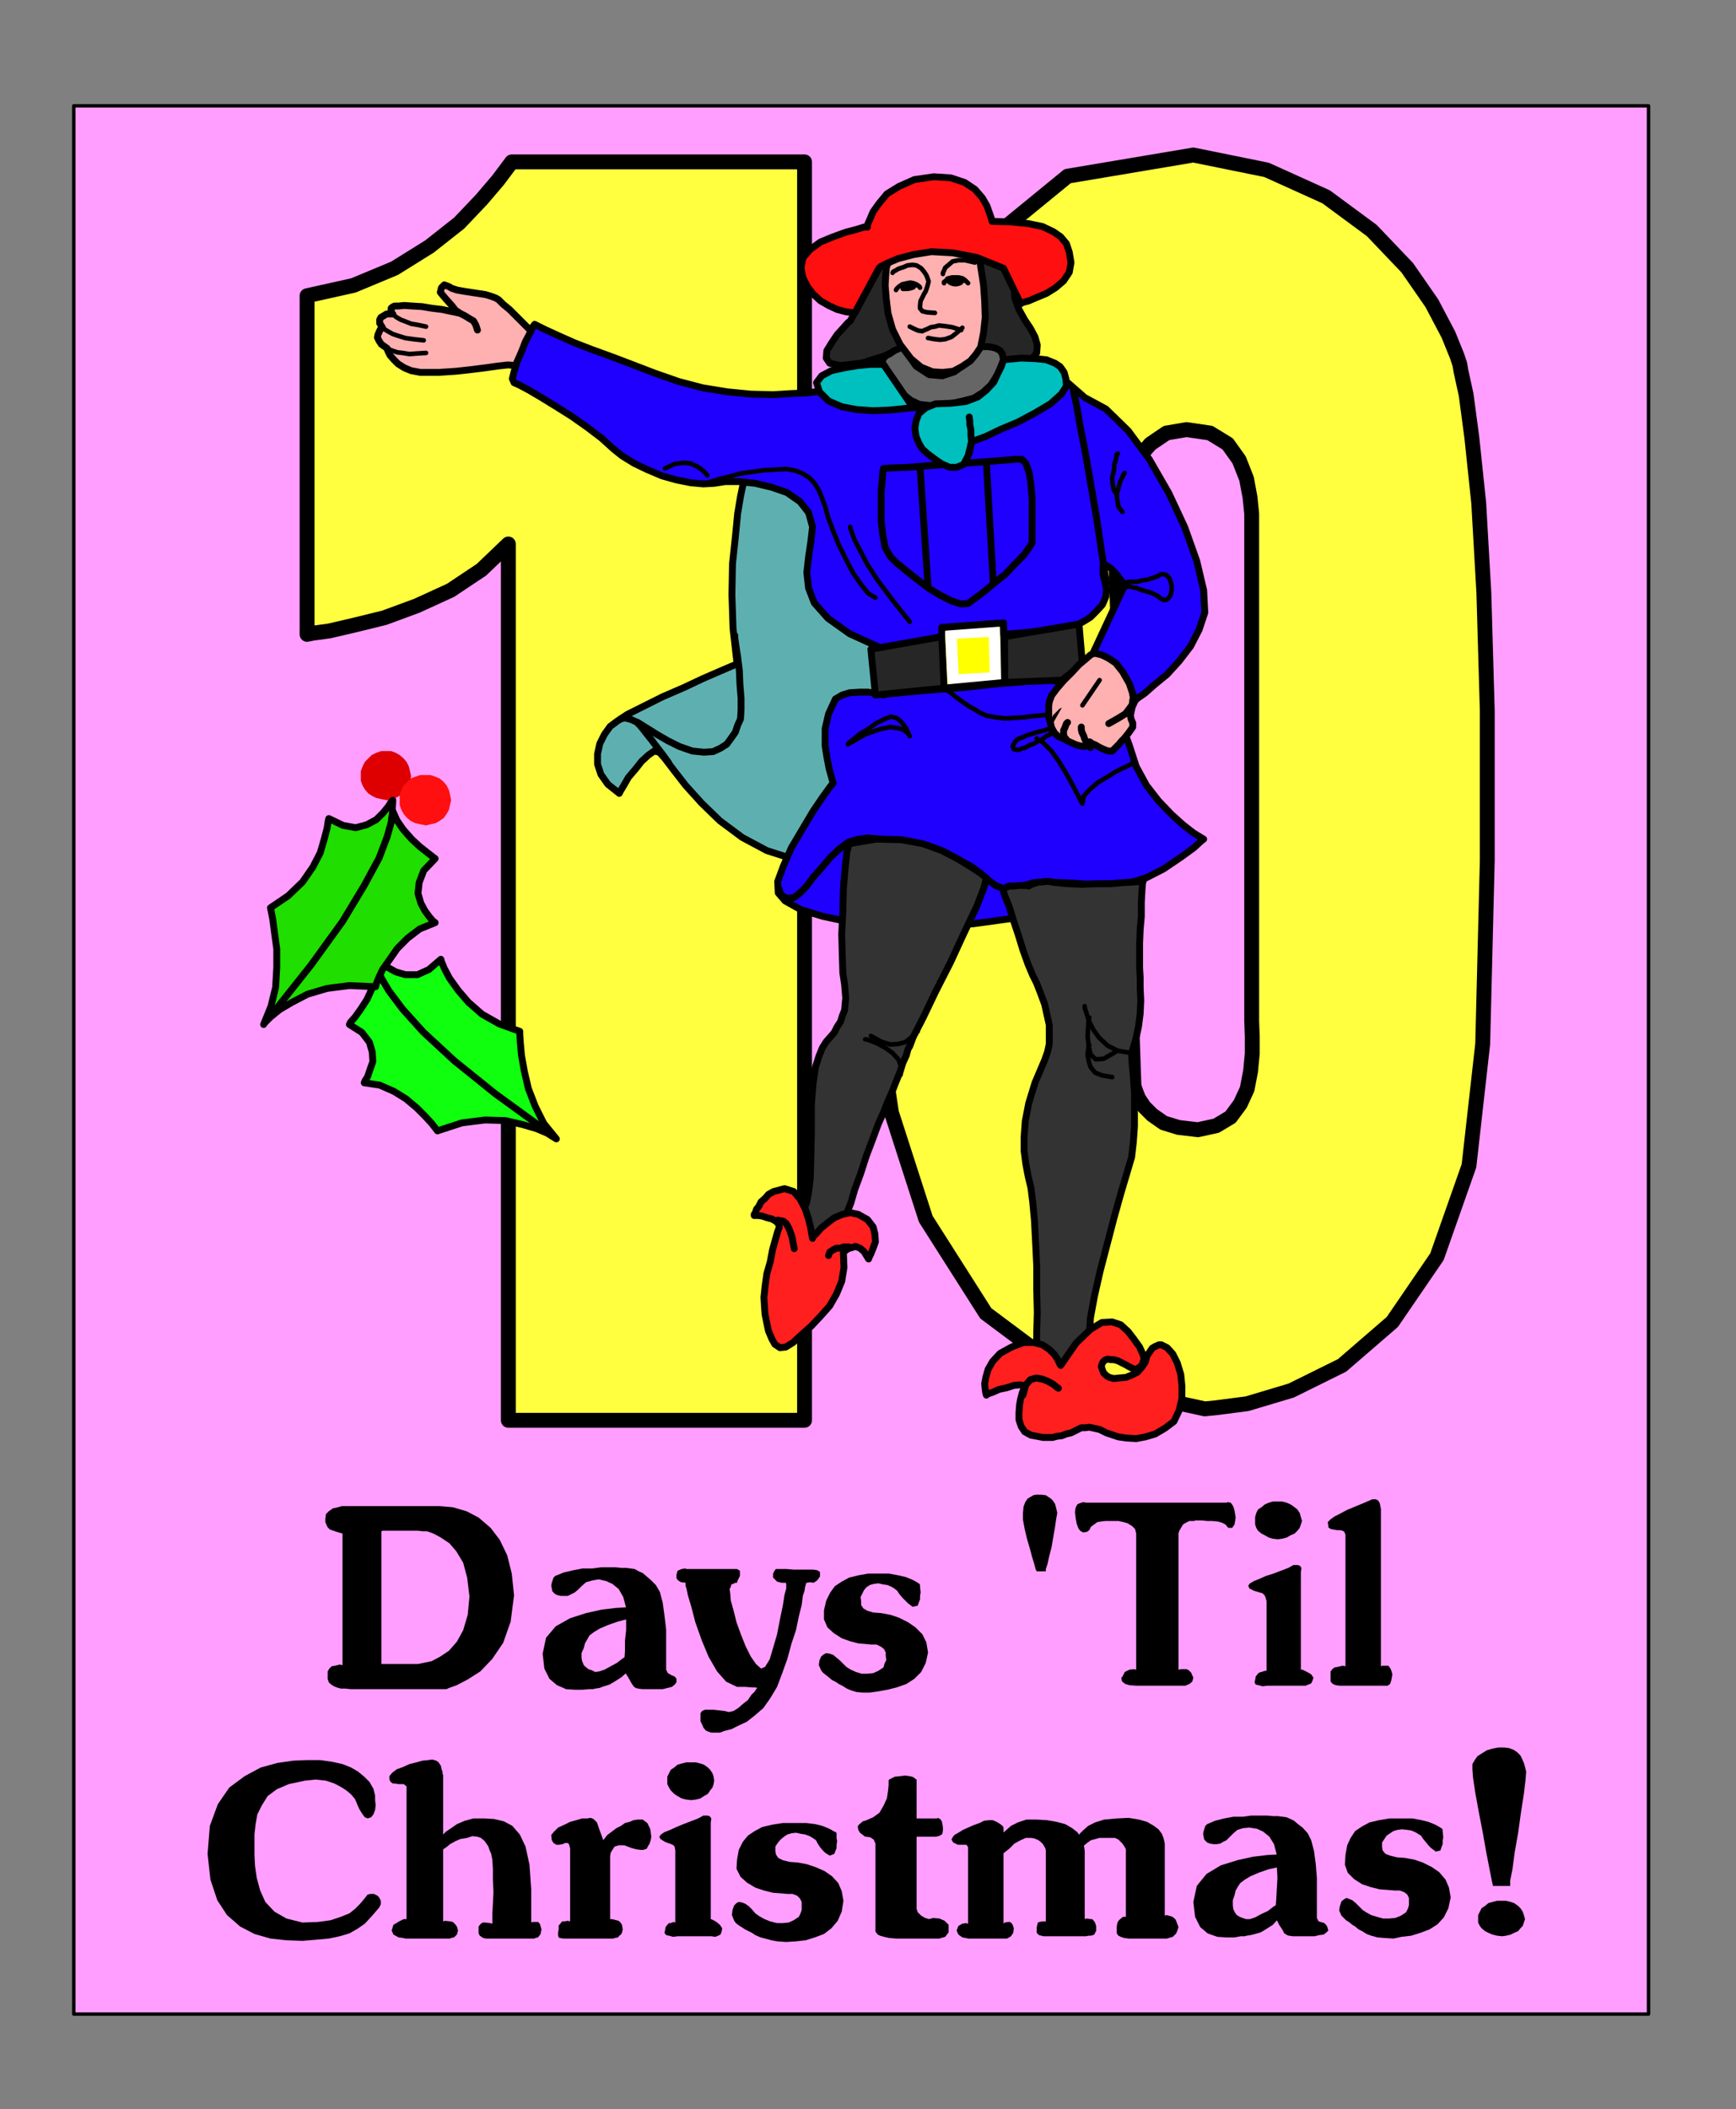 <?xml version="1.0" encoding="UTF-8" standalone="no"?>
<svg
   xmlns:dc="http://purl.org/dc/elements/1.1/"
   xmlns:cc="http://creativecommons.org/ns#"
   xmlns:rdf="http://www.w3.org/1999/02/22-rdf-syntax-ns#"
   xmlns:svg="http://www.w3.org/2000/svg"
   xmlns="http://www.w3.org/2000/svg"
   xmlns:sodipodi="http://sodipodi.sourceforge.net/DTD/sodipodi-0.dtd"
   xmlns:inkscape="http://www.inkscape.org/namespaces/inkscape"
   version="1.0"
   width="129.808mm"
   height="157.639mm"
   id="svg209"
   sodipodi:docname="PA000399.WMF">
  <rect width="100%" height="100%" fill="#808080" stroke="none"/>
  <sodipodi:namedview
     pagecolor="#ffffff"
     bordercolor="#666666"
     borderopacity="1"
     objecttolerance="10"
     gridtolerance="10"
     guidetolerance="10"
     inkscape:pageopacity="0"
     inkscape:pageshadow="2"
     inkscape:window-width="640"
     inkscape:window-height="480"
     id="namedview211" />
  <defs
     id="defs3">
    <pattern
       id="WMFhbasepattern"
       patternUnits="userSpaceOnUse"
       width="6"
       height="6"
       x="0"
       y="0" />
  </defs>
  <path
     style="fill:#ff9eff;fill-rule:evenodd;fill-opacity:1;stroke:#000000;stroke-width:0.97px;stroke-linecap:round;stroke-linejoin:round;stroke-miterlimit:4;stroke-dasharray:none;stroke-opacity:1;"
     d="  M 465.892,568.98   L 465.892,29.895   L 20.846,29.895   L 20.846,568.98   L 465.892,568.98  z "
     id="path5" />
  <path
     style="fill:#ffff40;fill-rule:evenodd;fill-opacity:1;stroke:#000000;stroke-width:4.202px;stroke-linecap:round;stroke-linejoin:round;stroke-miterlimit:4;stroke-dasharray:none;stroke-opacity:1;"
     d="  M 227.371,45.732   L 144.632,45.732   L 143.662,47.024   L 140.753,50.903   L 136.067,56.397   L 129.765,63.023   L 121.361,69.648   L 111.504,75.789   L 99.869,80.636   L 86.779,83.545   L 86.779,179.21   L 88.395,178.887   L 93.081,178.241   L 100.03,176.625   L 108.595,174.524   L 117.806,171.13   L 127.341,166.767   L 136.067,160.95   L 143.662,153.678   L 143.662,401.243   L 227.371,401.243   L 227.371,45.732  z "
     id="path7" />
  <path
     style="fill:#ffff40;fill-rule:evenodd;fill-opacity:1;stroke:#000000;stroke-width:4.202px;stroke-linecap:round;stroke-linejoin:round;stroke-miterlimit:4;stroke-dasharray:none;stroke-opacity:1;"
     d="  M 419.028,294.913   L 420.321,243.041   L 420.321,200.864   L 419.352,167.414   L 417.897,142.043   L 415.958,123.621   L 414.342,111.501   L 412.888,104.876   L 412.564,102.937   L 411.756,100.513   L 409.332,94.534   L 404.646,85.646   L 397.697,75.627   L 387.678,65.123   L 374.75,55.589   L 357.944,47.994   L 337.259,43.793   L 301.707,49.772   L 276.82,70.133   L 260.499,100.19   L 251.288,135.418   L 246.925,170.807   L 246.117,201.995   L 246.925,223.972   L 247.733,232.537   L 247.086,239.486   L 246.44,257.908   L 247.409,284.086   L 251.934,314.305   L 261.63,344.361   L 278.598,371.025   L 304.131,390.093   L 340.491,398.011   L 343.723,397.688   L 352.449,396.557   L 364.892,392.84   L 379.275,385.73   L 393.496,373.449   L 406.1,355.027   L 415.15,329.333   L 419.028,294.913  z "
     id="path9" />
  <path
     style="fill:#ff9eff;fill-rule:evenodd;fill-opacity:1;stroke:#000000;stroke-width:4.202px;stroke-linecap:round;stroke-linejoin:round;stroke-miterlimit:4;stroke-dasharray:none;stroke-opacity:1;"
     d="  M 335.32,121.359   L 329.664,122.328   L 325.139,125.399   L 321.584,129.439   L 318.998,134.286   L 316.897,138.973   L 315.766,143.174   L 315.12,146.083   L 314.958,147.214   L 320.452,306.225   L 320.452,306.71   L 320.937,308.164   L 321.745,310.265   L 323.361,312.689   L 325.624,314.951   L 328.856,317.213   L 333.057,318.506   L 338.552,319.152   L 343.723,318.021   L 347.763,315.597   L 350.51,311.881   L 352.449,307.679   L 353.419,302.67   L 353.904,297.66   L 353.904,292.812   L 353.742,288.449   L 353.742,149.8   L 353.742,148.345   L 353.742,145.113   L 353.257,140.427   L 352.288,135.256   L 350.187,129.923   L 346.955,125.399   L 341.945,122.328   L 335.32,121.359  z "
     id="path11" />
  <path
     style="fill:#ffb0b0;fill-rule:evenodd;fill-opacity:1;stroke:#000000;stroke-width:1.939px;stroke-linecap:round;stroke-linejoin:round;stroke-miterlimit:4;stroke-dasharray:none;stroke-opacity:1;"
     d="  M 150.773,94.211   L 150.288,93.726   L 149.157,92.595   L 147.541,90.979   L 145.925,89.363   L 143.985,87.424   L 142.208,85.969   L 140.915,84.676   L 140.107,84.192   L 138.814,83.707   L 137.198,83.222   L 135.097,82.899   L 132.997,82.576   L 130.896,82.252   L 129.118,81.929   L 127.664,81.444   L 126.856,80.96   L 125.563,80.475   L 124.755,81.283   L 124.432,82.576   L 125.24,83.545   L 126.209,84.676   L 127.664,86.292   L 128.795,87.747   L 129.441,88.393   L 128.795,88.232   L 127.179,87.908   L 124.917,87.424   L 122.169,87.1   L 119.261,86.616   L 116.513,86.454   L 114.251,86.292   L 112.635,86.454   L 111.504,86.454   L 110.857,86.777   L 110.534,87.1   L 110.534,87.585   L 110.696,88.393   L 111.019,88.716   L 110.696,88.716   L 110.049,88.716   L 109.241,88.716   L 108.433,89.201   L 107.625,89.686   L 107.302,90.332   L 107.302,91.302   L 108.11,92.595   L 107.464,93.079   L 106.817,94.534   L 106.656,95.342   L 107.141,96.311   L 107.787,97.281   L 109.403,98.412   L 109.403,98.574   L 109.726,99.382   L 110.211,100.351   L 111.342,101.644   L 112.473,102.775   L 114.251,103.906   L 116.19,104.714   L 118.776,105.199   L 124.109,105.199   L 128.957,104.876   L 133.32,104.391   L 137.198,103.906   L 140.592,103.422   L 143.501,103.098   L 145.925,103.26   L 147.864,103.906   L 148.995,104.068   L 149.803,103.26   L 150.288,101.644   L 150.773,99.866   L 150.773,97.604   L 150.773,95.988   L 150.773,94.534   L 150.773,94.211  z "
     id="path13" />
  <path
     style="fill:#5eb0b0;fill-rule:evenodd;fill-opacity:1;stroke:#000000;stroke-width:1.939px;stroke-linecap:round;stroke-linejoin:round;stroke-miterlimit:4;stroke-dasharray:none;stroke-opacity:1;"
     d="  M 210.241,136.226   L 209.918,137.195   L 209.272,140.265   L 208.464,145.113   L 207.817,151.739   L 207.009,159.334   L 206.848,168.06   L 207.171,177.594   L 208.302,187.613   L 207.009,188.098   L 203.616,189.552   L 198.768,191.653   L 193.273,194.239   L 187.294,196.824   L 181.8,199.571   L 177.275,201.834   L 174.366,203.773   L 172.427,205.227   L 170.811,207.49   L 169.518,210.075   L 168.872,212.984   L 168.872,215.893   L 169.841,218.801   L 171.781,221.548   L 175.013,224.134   L 175.336,223.488   L 176.305,221.872   L 177.598,219.609   L 179.537,217.347   L 181.315,215.085   L 183.254,213.307   L 184.87,212.176   L 186.325,212.499   L 187.779,214.115   L 190.365,217.508   L 193.758,221.872   L 198.283,226.881   L 203.454,231.891   L 209.757,236.577   L 216.705,240.294   L 224.785,242.879   L 231.896,241.748   L 238.198,236.254   L 243.208,227.689   L 247.409,217.67   L 250.48,207.328   L 252.742,198.44   L 254.035,191.976   L 254.52,189.552   L 253.55,186.644   L 251.126,179.533   L 247.086,169.353   L 241.915,158.364   L 235.289,147.699   L 227.856,139.458   L 219.291,134.933   L 210.241,136.226  z "
     id="path15" />
  <path
     style="fill:#000000;fill-rule:evenodd;fill-opacity:1;stroke:none;"
     d="  M 99.061,425.483   L 98.737,425.483   L 97.929,425.483   L 96.637,425.483   L 95.505,425.806   L 94.051,426.129   L 92.92,426.937   L 92.112,427.745   L 91.95,429.038   L 91.95,430.007   L 92.273,430.815   L 92.597,431.462   L 93.243,432.108   L 93.728,432.27   L 94.697,432.593   L 95.667,432.916   L 96.798,433.239   L 96.798,470.407   L 95.99,470.245   L 94.697,470.568   L 93.728,470.73   L 93.081,471.376   L 92.597,472.184   L 92.597,473.315   L 92.597,474.285   L 92.92,475.254   L 93.405,475.739   L 94.374,476.386   L 95.182,476.709   L 96.313,477.032   L 97.606,477.032   L 99.061,477.194   L 101.161,477.194   L 104.878,477.194   L 109.241,477.194   L 114.089,477.194   L 118.453,477.194   L 122.493,477.194   L 125.078,477.194   L 126.209,477.194   L 126.856,476.87   L 129.118,476.062   L 132.189,474.446   L 135.744,472.184   L 139.137,468.629   L 142.208,464.104   L 144.309,458.125   L 145.278,450.692   L 144.632,444.551   L 143.339,439.38   L 141.238,435.017   L 138.653,431.623   L 135.259,428.715   L 131.865,426.937   L 127.987,425.806   L 124.27,425.483   L 119.907,425.483   L 115.544,425.483   L 111.181,425.483   L 107.302,425.483   L 103.909,425.483   L 101.323,425.483   L 99.545,425.483   L 99.061,425.483  z "
     id="path17" />
  <path
     style="fill:#ff9eff;fill-rule:evenodd;fill-opacity:1;stroke:none;"
     d="  M 107.787,432.593   L 107.787,470.083   L 108.272,470.083   L 109.08,470.083   L 110.373,470.083   L 111.665,470.083   L 113.605,470.083   L 115.544,470.083   L 118.129,470.083   L 119.745,469.76   L 122.008,469.275   L 124.432,467.983   L 126.856,466.367   L 129.118,463.781   L 130.896,460.549   L 132.189,456.186   L 132.673,451.015   L 132.027,445.682   L 130.896,441.481   L 128.957,438.249   L 127.017,435.987   L 124.593,434.371   L 122.493,433.239   L 120.715,432.593   L 119.422,432.593   L 118.129,432.431   L 116.513,432.431   L 114.574,432.431   L 112.635,432.431   L 110.696,432.431   L 109.241,432.431   L 108.11,432.431   L 107.787,432.593  z "
     id="path19" />
  <path
     style="fill:#000000;fill-rule:evenodd;fill-opacity:1;stroke:none;"
     d="  M 156.913,445.198   L 156.429,445.682   L 155.944,447.137   L 155.782,447.945   L 155.944,448.753   L 156.105,449.561   L 156.913,450.369   L 157.721,450.692   L 158.529,450.853   L 159.499,450.853   L 160.469,450.853   L 161.438,450.369   L 162.408,449.884   L 163.377,449.076   L 164.347,448.106   L 165.64,446.975   L 167.417,446.49   L 169.195,446.167   L 171.296,446.652   L 173.073,447.46   L 174.851,448.914   L 176.144,451.177   L 176.952,454.247   L 176.952,457.317   L 176.952,460.549   L 176.629,463.458   L 176.629,466.367   L 176.467,468.791   L 176.629,470.891   L 176.79,472.669   L 177.598,473.962   L 178.406,475.416   L 179.053,476.386   L 179.214,476.547   L 179.699,476.87   L 180.345,477.032   L 181.477,477.194   L 182.608,477.194   L 184.062,477.194   L 185.517,477.194   L 187.294,477.194   L 188.587,476.87   L 189.88,476.547   L 190.688,475.901   L 191.173,475.254   L 191.173,474.285   L 190.849,473.8   L 190.365,473.477   L 189.88,473.315   L 188.749,472.669   L 188.264,471.699   L 188.264,470.083   L 188.264,467.498   L 188.264,464.104   L 188.264,460.388   L 187.779,456.348   L 187.294,452.793   L 186.486,449.722   L 185.355,447.783   L 183.901,446.329   L 182.769,445.359   L 181.638,444.39   L 180.507,443.905   L 179.376,443.258   L 178.245,443.097   L 176.952,442.935   L 175.659,442.935   L 174.043,442.774   L 172.265,442.774   L 169.841,442.774   L 167.417,443.097   L 164.67,443.097   L 162.085,443.582   L 159.337,444.228   L 156.913,445.198  z "
     id="path21" />
  <path
     style="fill:#000000;fill-rule:evenodd;fill-opacity:1;stroke:none;"
     d="  M 177.921,454.247   L 176.79,454.085   L 174.043,454.247   L 170.003,454.732   L 165.64,455.701   L 161.115,457.156   L 157.075,459.418   L 154.328,462.65   L 153.358,467.175   L 153.843,471.376   L 155.297,474.285   L 157.398,476.062   L 159.984,477.194   L 162.408,477.355   L 164.67,477.355   L 166.448,477.194   L 167.579,477.194   L 168.225,477.032   L 169.357,476.87   L 170.649,476.386   L 172.265,475.901   L 173.881,474.931   L 175.659,473.8   L 177.275,472.346   L 178.891,470.407   L 178.568,466.851   L 178.083,467.013   L 177.275,467.659   L 175.821,468.629   L 174.366,469.76   L 172.589,470.73   L 170.811,471.699   L 169.357,472.184   L 168.225,472.346   L 167.256,471.861   L 166.286,471.538   L 165.478,470.891   L 164.993,470.407   L 164.509,469.275   L 164.347,468.306   L 164.347,467.013   L 164.993,465.559   L 165.317,464.266   L 165.963,463.135   L 166.609,462.004   L 167.902,461.034   L 169.518,460.064   L 171.781,459.095   L 174.528,458.125   L 178.245,457.156   L 177.921,454.247  z "
     id="path23" />
  <path
     style="fill:#000000;fill-rule:evenodd;fill-opacity:1;stroke:none;"
     d="  M 194.081,443.258   L 193.597,443.097   L 192.627,443.258   L 191.496,443.743   L 191.173,444.874   L 191.173,445.844   L 191.657,446.49   L 192.465,446.975   L 193.758,447.137   L 193.758,447.298   L 193.758,447.945   L 194.081,449.076   L 194.405,450.692   L 195.374,453.924   L 196.505,458.287   L 198.283,463.296   L 200.222,467.983   L 202.646,472.184   L 205.232,475.093   L 208.302,476.547   L 210.726,476.547   L 212.504,476.709   L 213.473,476.709   L 214.12,476.87   L 214.281,476.87   L 214.12,476.87   L 213.797,477.032   L 213.312,477.84   L 212.342,478.81   L 211.373,480.264   L 209.918,481.395   L 208.625,482.526   L 207.333,483.334   L 206.04,483.657   L 204.585,483.334   L 203.131,483.173   L 201.677,483.011   L 200.545,483.011   L 199.253,483.011   L 198.445,483.334   L 197.96,483.981   L 197.96,485.273   L 197.96,486.243   L 198.445,487.213   L 198.768,488.021   L 199.414,488.828   L 200.061,489.152   L 201.03,489.475   L 202,489.475   L 203.454,489.475   L 204.747,488.99   L 206.686,488.505   L 208.625,487.536   L 211.049,486.405   L 213.312,484.627   L 215.736,482.526   L 217.675,479.779   L 219.614,476.547   L 221.069,472.669   L 222.523,468.629   L 223.654,464.427   L 224.947,460.549   L 225.755,456.671   L 226.563,453.439   L 226.886,450.853   L 227.371,449.399   L 227.533,448.268   L 227.694,447.783   L 227.856,447.137   L 228.179,447.137   L 228.825,446.975   L 229.957,447.137   L 230.926,446.49   L 231.734,445.359   L 231.734,444.066   L 230.926,443.582   L 229.795,443.42   L 228.179,443.42   L 226.24,443.42   L 224.301,443.42   L 222.361,443.258   L 220.745,443.258   L 219.614,443.258   L 219.291,443.258   L 218.968,443.582   L 218.483,444.551   L 218.483,445.682   L 219.614,446.813   L 220.907,447.137   L 221.877,447.137   L 222.038,447.137   L 222.2,447.46   L 222.2,447.783   L 222.2,448.753   L 221.715,450.53   L 221.23,453.601   L 220.422,457.479   L 219.614,461.68   L 218.483,465.559   L 217.513,468.791   L 216.221,470.891   L 215.089,471.376   L 213.635,470.083   L 212.181,467.983   L 210.726,465.074   L 209.433,461.842   L 208.141,458.287   L 207.333,455.055   L 206.525,452.146   L 206.363,450.045   L 206.201,448.914   L 206.525,448.268   L 206.686,447.621   L 207.171,447.46   L 207.817,447.137   L 208.302,447.137   L 208.464,446.49   L 209.11,445.198   L 209.11,443.743   L 208.302,443.258   L 206.848,443.258   L 205.07,443.258   L 202.646,443.258   L 200.222,443.258   L 197.798,443.258   L 195.859,443.258   L 194.405,443.258   L 194.081,443.258  z "
     id="path25" />
  <path
     style="fill:#000000;fill-rule:evenodd;fill-opacity:1;stroke:none;"
     d="  M 346.632,424.513   L 306.878,424.513   L 306.232,424.352   L 305.1,424.675   L 304.454,424.998   L 303.969,425.968   L 303.808,427.099   L 303.969,428.715   L 304.292,430.492   L 304.777,431.785   L 305.262,432.431   L 306.07,432.916   L 307.201,432.755   L 307.848,432.27   L 308.332,431.3   L 309.464,430.492   L 310.11,430.007   L 311.08,429.846   L 312.372,429.684   L 313.988,429.684   L 314.15,429.684   L 314.958,429.684   L 316.089,429.684   L 317.544,430.007   L 318.675,430.331   L 319.968,431.139   L 320.776,431.947   L 321.099,433.239   L 321.099,435.663   L 321.099,440.511   L 321.099,446.652   L 321.099,453.601   L 321.099,460.226   L 321.099,466.043   L 321.099,470.083   L 321.099,471.699   L 320.452,471.538   L 319.16,471.699   L 317.867,472.346   L 317.22,473.638   L 316.897,473.962   L 317.059,474.931   L 317.382,475.254   L 318.028,475.739   L 319.16,476.062   L 321.099,476.224   L 323.2,476.224   L 325.462,476.224   L 327.724,476.224   L 329.987,476.224   L 331.926,476.224   L 333.542,476.224   L 334.512,476.224   L 334.996,476.224   L 335.32,476.062   L 336.128,475.739   L 336.936,475.093   L 337.259,473.962   L 336.612,472.507   L 335.966,471.861   L 335.32,471.538   L 334.673,471.538   L 333.865,471.538   L 333.057,471.699   L 333.057,433.239   L 333.219,432.593   L 333.865,431.462   L 334.35,430.654   L 335.158,430.169   L 336.128,429.684   L 337.582,429.684   L 337.744,429.523   L 338.552,429.523   L 339.683,429.523   L 341.137,429.684   L 342.592,429.684   L 344.208,429.846   L 345.339,430.169   L 346.308,430.654   L 347.116,431.623   L 348.248,431.623   L 348.571,431.139   L 348.894,430.654   L 349.056,429.684   L 349.217,428.715   L 348.894,426.776   L 348.571,425.644   L 348.086,424.836   L 347.763,424.513   L 346.955,424.352   L 346.632,424.513  z "
     id="path27" />
  <path
     style="fill:#000000;fill-rule:evenodd;fill-opacity:1;stroke:none;"
     d="  M 367.64,444.874   L 367.64,444.066   L 367.801,442.935   L 367.316,442.289   L 366.67,442.127   L 365.539,442.127   L 364.084,442.935   L 361.984,443.743   L 359.883,444.551   L 357.782,445.198   L 356.004,446.005   L 354.388,446.652   L 353.257,447.298   L 352.772,447.945   L 353.096,448.753   L 354.388,449.399   L 356.004,449.884   L 356.651,450.045   L 357.297,450.53   L 357.62,451.177   L 357.944,452.308   L 357.944,453.924   L 357.944,456.509   L 357.944,459.58   L 357.944,463.135   L 357.944,466.367   L 357.944,469.275   L 357.944,471.214   L 357.944,472.022   L 357.459,472.022   L 356.489,472.346   L 355.843,472.507   L 355.358,472.992   L 354.873,473.638   L 354.712,474.608   L 354.55,475.254   L 354.873,475.901   L 355.681,476.062   L 356.812,476.386   L 358.105,476.224   L 359.721,476.224   L 361.337,476.224   L 363.115,476.224   L 364.731,476.224   L 366.347,476.224   L 367.64,476.224   L 368.932,476.224   L 369.74,475.901   L 370.548,475.578   L 370.872,474.931   L 371.195,473.962   L 370.548,472.992   L 369.417,472.346   L 368.124,471.699   L 367.64,471.699   L 367.64,444.874  z "
     id="path29" />
  <path
     style="fill:#000000;fill-rule:evenodd;fill-opacity:1;stroke:none;"
     d="  M 390.264,427.099   L 390.264,426.776   L 390.264,426.291   L 390.102,425.483   L 389.94,424.675   L 389.456,423.867   L 388.809,423.544   L 387.84,423.544   L 386.385,424.19   L 384.446,424.998   L 382.507,425.806   L 380.568,426.614   L 378.79,427.584   L 377.174,428.392   L 376.043,429.199   L 375.235,430.007   L 375.396,430.977   L 375.396,431.462   L 376.043,431.947   L 376.851,432.108   L 377.82,432.27   L 378.628,432.27   L 379.436,432.431   L 379.921,432.755   L 380.244,433.563   L 380.244,435.502   L 380.244,440.026   L 380.244,446.005   L 380.244,452.793   L 380.244,459.256   L 380.244,465.074   L 380.244,469.114   L 380.244,470.73   L 379.436,470.568   L 378.144,470.891   L 377.174,471.053   L 376.528,471.538   L 376.043,472.184   L 376.043,473.315   L 376.043,474.123   L 376.043,474.931   L 376.204,475.254   L 376.689,475.739   L 377.497,476.062   L 378.628,476.224   L 379.598,476.224   L 381.537,476.224   L 383.638,476.224   L 386.062,476.224   L 388.324,476.224   L 390.264,476.224   L 391.556,476.224   L 392.203,476.224   L 392.364,476.062   L 392.849,475.739   L 393.011,475.254   L 393.172,474.77   L 393.334,473.962   L 393.496,472.992   L 393.172,471.861   L 392.849,471.214   L 392.364,470.568   L 391.88,470.568   L 390.748,470.568   L 390.264,470.73   L 390.264,427.099  z "
     id="path31" />
  <path
     style="fill:#000000;fill-rule:evenodd;fill-opacity:1;stroke:none;"
     d="  M 100.353,508.22   L 100.353,508.382   L 100.677,509.028   L 101,509.836   L 101.485,510.967   L 101.969,511.775   L 102.616,512.745   L 103.101,513.391   L 103.909,513.714   L 104.878,513.391   L 105.525,512.583   L 106.009,511.29   L 106.171,509.998   L 106.009,508.543   L 106.009,507.25   L 105.686,505.958   L 105.525,505.311   L 104.393,503.372   L 102.939,501.918   L 101.161,500.463   L 99.222,499.332   L 96.798,498.363   L 93.889,497.716   L 90.496,497.231   L 86.779,497.231   L 82.901,497.393   L 78.376,498.039   L 73.69,499.332   L 69.165,501.756   L 64.802,504.988   L 61.57,509.674   L 59.307,515.815   L 58.661,523.733   L 59.469,531.005   L 61.408,536.823   L 64.155,541.024   L 67.872,544.256   L 71.912,546.357   L 76.437,547.649   L 80.962,548.134   L 85.486,548.296   L 89.365,547.973   L 92.92,547.649   L 95.99,547.003   L 98.737,546.195   L 101,544.902   L 103.101,543.448   L 105.04,541.347   L 107.141,538.923   L 107.625,537.954   L 107.625,536.984   L 107.141,536.015   L 106.656,535.53   L 105.686,535.045   L 104.717,535.045   L 103.909,535.207   L 103.262,536.015   L 102.616,536.823   L 101.646,537.954   L 100.353,539.246   L 98.737,540.539   L 96.313,541.509   L 93.405,542.478   L 89.849,542.963   L 85.486,543.125   L 80.962,541.994   L 77.568,540.054   L 74.982,537.307   L 73.528,534.075   L 72.558,530.52   L 72.074,527.127   L 71.912,523.895   L 71.912,521.148   L 71.912,518.239   L 72.235,515.33   L 72.72,512.583   L 74.013,509.998   L 75.629,507.412   L 78.214,505.473   L 81.608,504.019   L 86.133,503.049   L 89.203,502.726   L 92.112,503.049   L 94.536,503.857   L 96.637,504.988   L 98.091,505.958   L 99.384,507.089   L 100.03,507.897   L 100.353,508.22  z "
     id="path33" />
  <path
     style="fill:#000000;fill-rule:evenodd;fill-opacity:1;stroke:none;"
     d="  M 125.24,501.433   L 125.078,501.11   L 125.078,500.625   L 124.755,499.655   L 124.593,498.847   L 123.947,497.878   L 123.301,497.393   L 122.169,497.07   L 121.038,497.231   L 119.422,497.393   L 117.645,497.878   L 115.705,498.363   L 113.928,499.171   L 112.15,499.817   L 110.857,500.787   L 110.049,501.756   L 110.049,502.726   L 110.373,503.372   L 111.019,503.857   L 111.665,503.857   L 112.635,504.019   L 114.089,504.019   L 114.897,504.665   L 114.897,506.766   L 114.897,511.29   L 114.897,517.269   L 114.897,524.056   L 114.897,530.682   L 114.897,536.499   L 114.897,540.539   L 114.897,542.155   L 114.089,542.155   L 112.797,542.802   L 111.181,543.771   L 110.696,545.387   L 111.181,546.518   L 112.635,547.326   L 113.928,547.488   L 114.574,547.649   L 127.179,547.649   L 127.502,547.488   L 128.31,547.326   L 129.118,546.518   L 129.441,545.387   L 129.118,544.256   L 128.633,543.61   L 127.987,542.963   L 127.341,542.802   L 125.725,542.64   L 125.24,542.802   L 125.24,501.433  z "
     id="path35" />
  <path
     style="fill:#000000;fill-rule:evenodd;fill-opacity:1;stroke:none;"
     d="  M 124.27,519.532   L 124.432,519.209   L 125.078,518.401   L 126.048,517.431   L 127.502,516.461   L 129.118,515.33   L 131.381,514.361   L 133.805,513.714   L 136.875,513.714   L 139.622,513.876   L 142.369,514.522   L 144.793,515.815   L 146.894,518.239   L 148.51,521.633   L 149.641,526.804   L 150.126,533.752   L 150.126,543.125   L 150.449,542.963   L 151.581,542.963   L 152.065,542.963   L 152.55,543.448   L 152.712,543.933   L 153.035,545.064   L 152.873,545.872   L 152.712,546.518   L 152.389,546.842   L 152.065,547.326   L 151.257,547.488   L 151.096,547.649   L 137.845,547.649   L 137.36,547.649   L 136.552,547.488   L 136.067,547.165   L 135.582,546.842   L 135.259,546.195   L 135.259,545.387   L 135.259,544.256   L 135.744,543.61   L 136.39,543.125   L 137.198,543.125   L 138.491,543.286   L 139.137,543.448   L 139.137,542.64   L 139.137,540.701   L 139.299,537.792   L 139.461,534.56   L 139.299,531.005   L 139.299,527.935   L 139.137,525.349   L 138.814,523.733   L 138.329,522.602   L 138.006,521.633   L 137.36,520.663   L 136.875,520.017   L 135.905,519.209   L 134.936,518.885   L 133.481,518.724   L 132.027,519.209   L 130.088,519.532   L 128.633,520.178   L 127.179,520.986   L 126.209,521.794   L 125.24,522.44   L 124.755,523.087   L 124.27,523.41   L 124.27,523.733   L 124.27,519.532  z "
     id="path37" />
  <path
     style="fill:#000000;fill-rule:evenodd;fill-opacity:1;stroke:none;"
     d="  M 169.195,516.3   L 169.033,515.815   L 168.71,514.845   L 168.225,514.361   L 167.741,513.876   L 166.933,513.553   L 165.963,513.714   L 164.509,513.714   L 162.893,514.199   L 161.115,514.684   L 159.499,515.492   L 157.721,516.3   L 156.59,517.431   L 155.782,518.401   L 155.944,519.855   L 156.429,520.663   L 157.237,521.148   L 158.045,521.148   L 159.014,520.986   L 159.661,520.663   L 160.469,520.663   L 160.792,520.986   L 161.115,522.117   L 161.115,524.056   L 161.115,526.965   L 161.115,530.197   L 161.115,533.914   L 161.115,537.146   L 161.115,540.054   L 161.115,541.994   L 161.115,542.802   L 160.469,542.64   L 159.499,542.802   L 158.853,542.802   L 158.368,543.448   L 157.883,543.933   L 157.883,545.064   L 157.721,545.872   L 157.721,546.518   L 157.721,546.842   L 157.883,547.326   L 158.206,547.488   L 159.176,547.649   L 159.984,547.649   L 161.761,547.649   L 163.862,547.649   L 166.609,547.649   L 169.033,547.649   L 171.134,547.649   L 172.75,547.649   L 173.397,547.649   L 173.72,547.488   L 174.689,547.326   L 175.013,546.842   L 175.497,546.518   L 175.821,545.872   L 175.982,545.064   L 175.821,543.933   L 175.497,543.286   L 174.851,542.64   L 174.205,542.478   L 172.912,542.155   L 172.427,542.155   L 172.427,525.349   L 172.427,525.026   L 172.427,524.38   L 172.589,523.41   L 173.073,522.602   L 173.72,521.633   L 174.851,521.309   L 176.467,521.309   L 178.568,522.117   L 179.861,522.44   L 180.992,522.602   L 181.8,522.602   L 182.769,522.279   L 183.093,521.633   L 183.577,520.825   L 183.901,519.855   L 184.062,518.885   L 183.901,517.593   L 183.739,516.623   L 183.254,515.653   L 182.931,515.007   L 181.638,514.037   L 180.184,514.037   L 179.053,514.199   L 177.921,514.684   L 176.629,515.007   L 175.497,515.815   L 174.205,516.461   L 172.912,517.431   L 171.619,518.401   L 170.488,519.855   L 169.195,516.3  z "
     id="path39" />
  <path
     style="fill:#000000;fill-rule:evenodd;fill-opacity:1;stroke:none;"
     d="  M 341.137,515.33   L 340.652,515.815   L 340.168,517.269   L 340.006,518.077   L 340.168,518.885   L 340.329,519.693   L 341.137,520.501   L 341.945,520.825   L 342.915,520.986   L 343.884,520.986   L 344.854,520.825   L 345.662,520.34   L 346.632,519.855   L 347.601,518.885   L 348.571,517.916   L 349.702,516.946   L 351.318,516.461   L 353.096,516.3   L 355.196,516.623   L 356.974,517.431   L 358.752,518.885   L 360.044,520.986   L 360.852,524.056   L 360.852,527.288   L 361.014,530.52   L 360.852,533.429   L 360.691,536.338   L 360.529,538.762   L 360.529,540.862   L 360.852,542.478   L 361.499,543.771   L 362.468,545.226   L 362.953,546.195   L 363.276,546.357   L 363.761,546.68   L 364.246,546.842   L 365.377,547.003   L 366.67,547.003   L 368.124,547.003   L 369.74,547.003   L 371.518,547.003   L 372.811,546.68   L 374.104,546.518   L 374.912,545.872   L 375.396,545.387   L 375.073,544.256   L 374.75,543.771   L 374.265,543.286   L 373.78,543.125   L 372.649,542.802   L 372.164,541.832   L 372.164,540.216   L 372.164,537.631   L 372.164,534.237   L 372.164,530.52   L 371.841,526.48   L 371.356,522.925   L 370.548,519.855   L 369.579,517.916   L 368.124,516.3   L 366.832,515.33   L 365.7,514.361   L 364.731,513.876   L 363.6,513.391   L 362.468,513.23   L 361.176,513.068   L 359.883,513.068   L 358.105,512.906   L 356.004,512.906   L 353.58,512.906   L 351.318,513.23   L 348.571,513.23   L 345.985,513.714   L 343.4,514.361   L 341.137,515.33  z "
     id="path41" />
  <path
     style="fill:#000000;fill-rule:evenodd;fill-opacity:1;stroke:none;"
     d="  M 362.145,524.056   L 361.014,523.895   L 358.105,524.056   L 354.065,524.541   L 349.702,525.511   L 345.016,526.965   L 340.976,529.389   L 338.228,532.783   L 337.259,537.307   L 337.744,541.509   L 339.198,544.418   L 341.299,546.195   L 344.046,547.165   L 346.47,547.326   L 348.894,547.326   L 350.672,547.003   L 351.803,547.003   L 352.288,546.842   L 353.419,546.68   L 354.712,546.357   L 356.328,545.872   L 357.944,544.902   L 359.721,543.771   L 361.176,542.155   L 362.792,540.216   L 362.468,536.984   L 361.984,537.146   L 361.176,537.792   L 359.721,538.762   L 358.267,539.893   L 356.489,540.701   L 354.712,541.67   L 353.257,542.155   L 352.126,542.155   L 351.156,541.832   L 350.348,541.509   L 349.54,541.024   L 349.056,540.378   L 348.571,539.408   L 348.409,538.277   L 348.409,536.823   L 348.894,535.368   L 349.217,534.075   L 349.864,532.944   L 350.51,531.975   L 351.803,531.005   L 353.419,530.036   L 355.681,529.066   L 358.428,528.096   L 362.145,527.288   L 362.145,524.056  z "
     id="path43" />
  <path
     style="fill:#000000;fill-rule:evenodd;fill-opacity:1;stroke:none;"
     d="  M 200.869,515.653   L 200.869,514.845   L 201.03,513.714   L 200.545,513.068   L 199.899,512.906   L 198.768,512.906   L 197.313,513.714   L 195.213,514.522   L 193.112,515.33   L 191.173,516.138   L 189.395,516.946   L 187.779,517.593   L 186.809,518.239   L 186.325,518.885   L 186.648,519.532   L 187.941,520.34   L 189.233,520.825   L 189.718,520.986   L 190.365,521.309   L 190.688,521.794   L 190.849,522.764   L 190.849,524.541   L 190.849,527.288   L 190.849,530.52   L 190.849,534.237   L 190.849,537.469   L 190.849,540.378   L 190.849,542.317   L 190.849,543.125   L 190.365,542.963   L 189.557,543.286   L 189.072,543.286   L 188.587,543.771   L 188.102,544.418   L 187.941,545.387   L 187.779,546.034   L 188.264,546.68   L 189.072,546.842   L 190.203,547.165   L 191.496,547.003   L 193.112,547.003   L 194.728,547.003   L 196.667,547.003   L 198.283,547.003   L 199.737,547.003   L 201.03,547.003   L 202.161,547.165   L 202.969,546.842   L 203.616,546.518   L 203.939,545.71   L 204.101,544.741   L 203.454,543.771   L 202.485,542.963   L 201.353,542.317   L 200.869,542.155   L 200.869,515.653  z "
     id="path45" />
  <path
     style="fill:#000000;fill-rule:evenodd;fill-opacity:1;stroke:none;"
     d="  M 260.014,447.783   L 259.853,447.46   L 259.368,447.137   L 258.56,446.652   L 257.59,446.167   L 255.974,445.521   L 253.873,445.036   L 251.288,444.551   L 248.379,444.551   L 245.309,444.551   L 242.561,445.036   L 239.976,445.682   L 237.875,446.813   L 235.936,448.106   L 234.643,449.884   L 233.512,452.146   L 232.865,454.893   L 232.865,457.479   L 233.835,459.741   L 235.613,461.357   L 237.875,462.811   L 240.137,463.619   L 242.561,464.266   L 244.501,464.427   L 246.117,464.589   L 247.733,464.589   L 249.025,465.235   L 249.833,465.882   L 250.318,466.851   L 250.318,467.821   L 250.48,468.952   L 249.995,469.922   L 249.672,471.053   L 248.217,472.022   L 246.763,472.669   L 245.147,472.83   L 243.531,472.83   L 241.915,472.346   L 240.461,471.699   L 239.168,470.891   L 238.36,470.083   L 237.39,469.114   L 236.421,468.306   L 235.451,467.498   L 234.481,467.175   L 233.512,467.013   L 232.865,467.336   L 232.057,467.983   L 231.573,469.114   L 231.411,470.407   L 232.057,471.861   L 232.542,472.507   L 233.35,473.154   L 234.158,473.8   L 235.128,474.608   L 236.097,475.093   L 237.067,475.739   L 238.037,476.224   L 239.329,477.032   L 240.461,477.517   L 242.077,478.002   L 243.693,478.163   L 245.793,478.163   L 248.056,477.84   L 250.803,477.355   L 253.389,476.709   L 256.136,475.739   L 258.398,474.285   L 260.337,472.346   L 261.63,469.76   L 262.276,466.851   L 261.792,463.943   L 260.661,461.68   L 258.721,459.741   L 256.621,458.287   L 254.035,456.994   L 251.611,456.186   L 249.025,455.701   L 246.763,455.54   L 245.147,455.055   L 244.016,454.408   L 243.369,453.439   L 243.369,452.469   L 243.208,451.177   L 243.693,450.207   L 244.177,449.237   L 244.824,448.429   L 245.793,447.783   L 246.925,447.46   L 248.217,447.298   L 249.672,447.621   L 250.803,447.783   L 251.934,448.268   L 252.742,448.753   L 253.55,449.399   L 254.197,450.369   L 255.005,451.338   L 255.813,452.146   L 256.621,452.954   L 257.913,453.924   L 259.368,453.601   L 259.691,452.631   L 260.014,451.823   L 260.014,450.853   L 260.176,449.884   L 260.014,448.268   L 260.014,447.783  z "
     id="path47" />
  <path
     style="fill:#000000;fill-rule:evenodd;fill-opacity:1;stroke:none;"
     d="  M 251.288,502.726   L 251.126,503.049   L 251.126,504.342   L 250.965,505.958   L 250.641,508.058   L 249.672,510.159   L 248.541,512.098   L 246.763,513.391   L 244.501,514.361   L 243.854,514.522   L 242.723,515.492   L 242.4,515.977   L 242.561,516.946   L 243.046,517.754   L 244.501,518.885   L 244.824,518.885   L 245.955,519.047   L 246.925,519.693   L 247.409,520.825   L 247.409,523.087   L 247.409,526.48   L 247.409,530.52   L 247.409,534.722   L 247.409,538.6   L 247.409,542.155   L 247.409,544.418   L 247.409,545.387   L 247.409,545.71   L 248.056,546.518   L 248.702,546.842   L 249.833,547.165   L 251.288,547.488   L 253.227,547.649   L 255.328,547.649   L 257.59,547.649   L 259.691,547.649   L 261.63,547.649   L 263.084,547.649   L 264.377,547.649   L 265.185,547.649   L 265.509,547.649   L 265.993,547.488   L 267.125,547.165   L 267.609,546.518   L 268.094,545.872   L 268.094,544.902   L 268.094,543.771   L 266.963,542.64   L 265.509,541.994   L 263.731,541.832   L 262.6,542.155   L 261.469,541.832   L 260.337,541.186   L 259.368,540.216   L 259.045,539.246   L 259.045,536.661   L 259.045,532.136   L 259.045,526.157   L 259.045,519.855   L 259.045,513.391   L 259.045,507.897   L 259.045,504.019   L 259.045,502.726   L 258.721,502.564   L 258.398,502.241   L 257.752,501.918   L 256.944,501.756   L 255.813,501.595   L 254.52,501.756   L 252.904,501.918   L 251.288,502.726  z "
     id="path49" />
  <path
     style="fill:#000000;fill-rule:evenodd;fill-opacity:1;stroke:none;"
     d="  M 257.429,513.714   L 264.862,513.714   L 265.024,513.553   L 265.67,513.876   L 265.832,514.037   L 266.155,514.522   L 266.317,515.169   L 266.478,516.3   L 266.478,517.108   L 266.317,518.077   L 265.67,518.562   L 264.539,518.885   L 263.569,518.885   L 262.438,518.885   L 261.145,518.885   L 260.014,518.885   L 258.721,518.885   L 257.913,518.885   L 257.267,518.885   L 257.105,518.885   L 257.429,513.714  z "
     id="path51" />
  <path
     style="fill:#000000;fill-rule:evenodd;fill-opacity:1;stroke:none;"
     d="  M 283.608,516.3   L 283.446,515.977   L 283.123,515.653   L 282.476,515.169   L 281.668,514.684   L 280.537,514.199   L 279.568,514.199   L 278.113,514.361   L 276.82,515.007   L 275.043,515.653   L 273.588,516.3   L 272.134,516.946   L 270.841,517.754   L 269.71,518.401   L 269.225,519.047   L 268.902,519.693   L 269.387,520.501   L 270.68,521.148   L 272.134,521.148   L 273.104,521.148   L 273.588,521.794   L 273.588,522.925   L 273.588,525.511   L 273.588,528.904   L 273.588,532.944   L 273.588,536.661   L 273.588,540.054   L 273.588,542.478   L 273.588,543.448   L 272.942,543.286   L 271.972,543.448   L 270.841,544.094   L 270.356,545.387   L 270.841,546.518   L 271.972,547.326   L 272.942,547.488   L 273.588,547.649   L 284.577,547.649   L 284.9,547.488   L 285.708,547.003   L 286.355,546.034   L 286.516,544.741   L 286.193,543.771   L 285.87,543.286   L 285.385,542.963   L 284.9,542.963   L 283.931,543.125   L 283.608,543.448   L 283.608,516.3  z "
     id="path53" />
  <path
     style="fill:#000000;fill-rule:evenodd;fill-opacity:1;stroke:none;"
     d="  M 281.668,520.501   L 281.668,520.178   L 282.153,519.37   L 282.961,518.239   L 284.254,517.108   L 285.708,515.815   L 287.648,514.845   L 290.072,514.037   L 292.98,514.037   L 295.889,514.199   L 298.636,514.684   L 301.06,515.33   L 303,516.461   L 304.454,517.593   L 305.585,519.209   L 306.232,520.825   L 306.555,522.764   L 306.555,525.188   L 306.555,528.258   L 306.555,531.49   L 306.555,534.722   L 306.555,537.469   L 306.555,539.893   L 306.555,541.509   L 306.555,542.155   L 307.04,541.994   L 308.171,542.155   L 308.656,542.155   L 309.14,542.64   L 309.464,543.125   L 309.787,544.094   L 309.787,544.902   L 309.787,545.549   L 309.464,546.034   L 309.302,546.518   L 308.817,546.68   L 308.332,546.842   L 307.686,546.842   L 306.878,547.003   L 305.585,547.003   L 304.131,547.003   L 302.353,547.003   L 300.899,547.003   L 299.121,547.003   L 297.99,547.003   L 297.02,547.003   L 296.859,547.003   L 296.212,547.003   L 294.92,547.003   L 293.627,546.68   L 292.98,546.034   L 292.98,544.579   L 293.142,543.771   L 293.304,543.125   L 293.788,542.963   L 294.596,542.802   L 295.566,542.802   L 295.566,522.764   L 295.404,522.117   L 294.758,520.986   L 294.112,520.34   L 293.465,519.855   L 292.334,519.37   L 291.364,519.209   L 289.91,519.209   L 288.456,519.855   L 286.678,520.825   L 285.224,522.279   L 283.769,523.41   L 282.638,524.703   L 281.83,525.511   L 281.668,525.996   L 281.668,520.501  z "
     id="path55" />
  <path
     style="fill:#000000;fill-rule:evenodd;fill-opacity:1;stroke:none;"
     d="  M 304.292,520.178   L 304.292,519.855   L 304.616,519.209   L 305.1,518.077   L 306.07,517.108   L 307.524,515.815   L 309.464,514.845   L 312.049,514.037   L 315.604,513.714   L 318.998,513.553   L 321.907,514.037   L 324.169,514.684   L 326.108,515.815   L 327.401,516.785   L 328.371,518.077   L 328.856,519.37   L 329.179,520.825   L 329.179,522.602   L 329.179,525.349   L 329.179,528.581   L 329.179,532.298   L 329.179,535.53   L 329.179,538.439   L 329.179,540.378   L 329.179,541.186   L 329.664,541.024   L 330.956,541.347   L 331.603,541.67   L 332.249,542.317   L 332.572,543.125   L 333.057,544.418   L 332.734,545.387   L 332.411,546.195   L 331.926,546.68   L 331.441,547.165   L 330.31,547.488   L 329.825,547.649   L 319.806,547.649   L 318.998,547.649   L 317.705,547.488   L 316.736,547.165   L 316.089,546.842   L 315.604,546.195   L 315.604,545.387   L 315.604,544.256   L 315.766,543.286   L 316.089,542.64   L 316.574,542.155   L 317.382,541.509   L 318.19,541.509   L 318.19,522.44   L 317.867,521.794   L 317.22,520.825   L 316.574,520.178   L 316.089,519.693   L 315.12,519.209   L 314.312,519.209   L 313.019,519.209   L 311.888,519.209   L 310.756,519.209   L 309.625,519.532   L 308.332,519.855   L 307.201,520.663   L 306.232,521.471   L 305.262,522.764   L 304.616,523.733   L 304.131,524.218   L 303.969,523.895   L 303.969,523.248   L 303.969,522.279   L 304.131,521.309   L 304.131,520.501   L 304.292,520.178  z "
     id="path57" />
  <path
     style="fill:#000000;fill-rule:evenodd;fill-opacity:1;stroke:none;"
     d="  M 407.716,516.946   L 407.555,516.623   L 407.07,516.3   L 406.262,515.815   L 405.292,515.33   L 403.676,514.684   L 401.737,514.199   L 399.152,513.714   L 396.081,513.714   L 392.688,513.714   L 389.779,514.199   L 387.032,514.845   L 384.931,515.977   L 382.992,517.269   L 381.699,519.209   L 380.729,521.309   L 380.244,524.056   L 380.083,526.804   L 380.891,529.066   L 382.668,530.843   L 384.931,532.298   L 387.355,533.106   L 389.94,533.752   L 392.203,533.914   L 394.142,534.075   L 395.596,534.075   L 396.889,534.56   L 397.697,535.207   L 398.182,536.176   L 398.182,537.146   L 398.182,538.277   L 397.859,539.246   L 397.374,540.216   L 395.92,541.186   L 394.304,541.832   L 392.526,541.994   L 390.91,541.994   L 389.132,541.509   L 387.516,541.024   L 386.062,540.216   L 385.092,539.57   L 384.123,538.6   L 383.153,537.631   L 382.184,536.823   L 381.376,536.499   L 380.568,536.176   L 379.921,536.499   L 379.113,537.146   L 378.628,538.6   L 378.467,539.731   L 379.113,541.186   L 379.598,541.67   L 380.406,542.478   L 381.214,542.963   L 382.184,543.771   L 382.992,544.256   L 383.961,545.064   L 384.931,545.549   L 386.224,546.357   L 387.516,546.842   L 389.294,547.326   L 391.233,547.488   L 393.819,547.649   L 396.081,547.165   L 398.828,546.842   L 401.414,546.034   L 404,545.064   L 406.262,543.61   L 408.04,541.67   L 409.332,539.085   L 409.979,536.015   L 409.494,533.267   L 408.524,531.005   L 406.747,528.904   L 404.646,527.45   L 402.06,526.157   L 399.636,525.349   L 397.051,524.864   L 394.788,524.703   L 392.849,524.218   L 391.556,523.733   L 390.748,522.764   L 390.587,521.794   L 390.587,520.501   L 391.233,519.532   L 391.88,518.562   L 392.849,517.916   L 393.819,517.269   L 394.95,516.946   L 396.243,516.785   L 397.697,516.946   L 398.828,517.108   L 399.96,517.593   L 400.768,518.077   L 401.576,518.562   L 402.222,519.532   L 403.03,520.501   L 403.676,521.309   L 404.484,522.117   L 405.777,523.087   L 407.07,522.764   L 407.393,521.794   L 407.716,520.986   L 407.716,520.017   L 407.878,519.047   L 407.716,517.431   L 407.716,516.946  z "
     id="path59" />
  <path
     style="fill:#000000;fill-rule:evenodd;fill-opacity:1;stroke:none;"
     d="  M 361.176,424.19   L 362.307,424.19   L 363.6,424.513   L 364.731,424.998   L 365.862,425.806   L 366.67,426.452   L 367.316,427.422   L 367.64,428.553   L 367.963,429.684   L 367.64,430.654   L 367.316,431.623   L 366.67,432.431   L 365.862,433.239   L 364.731,433.724   L 363.6,434.371   L 362.307,434.694   L 361.176,434.855   L 359.721,434.694   L 358.59,434.371   L 357.459,433.724   L 356.489,433.239   L 355.52,432.431   L 355.035,431.623   L 354.712,430.654   L 354.712,429.684   L 354.712,428.553   L 355.035,427.422   L 355.52,426.452   L 356.489,425.806   L 357.459,424.998   L 358.59,424.513   L 359.721,424.19   L 361.176,424.19  z "
     id="path61" />
  <path
     style="fill:#000000;fill-rule:evenodd;fill-opacity:1;stroke:none;"
     d="  M 195.374,497.878   L 196.667,497.878   L 197.96,498.201   L 198.929,498.524   L 200.061,499.332   L 200.707,499.979   L 201.353,500.948   L 201.677,501.918   L 201.838,503.049   L 201.677,504.019   L 201.353,504.988   L 200.707,505.796   L 200.061,506.766   L 198.929,507.412   L 197.96,508.058   L 196.667,508.382   L 195.374,508.543   L 193.92,508.382   L 192.627,508.058   L 191.496,507.412   L 190.526,506.766   L 189.557,505.796   L 189.072,504.988   L 188.587,504.019   L 188.587,503.049   L 188.587,501.918   L 189.072,500.948   L 189.557,499.979   L 190.526,499.332   L 191.496,498.524   L 192.627,498.201   L 193.92,497.878   L 195.374,497.878  z "
     id="path63" />
  <path
     style="fill:#000000;fill-rule:evenodd;fill-opacity:1;stroke:none;"
     d="  M 295.566,443.905   L 295.566,443.258   L 296.051,441.804   L 296.536,439.542   L 297.182,437.118   L 297.667,434.209   L 298.152,431.462   L 298.475,429.199   L 298.798,427.422   L 298.475,425.968   L 298.152,424.836   L 297.505,423.867   L 297.02,423.382   L 295.566,422.412   L 294.273,422.251   L 293.627,422.251   L 292.819,422.251   L 292.011,422.412   L 291.203,422.897   L 290.395,423.382   L 289.748,424.352   L 289.264,425.644   L 289.102,427.422   L 289.102,429.361   L 289.587,431.947   L 290.233,434.694   L 291.041,437.441   L 291.688,439.865   L 292.334,441.966   L 292.657,443.258   L 292.98,443.905   L 295.566,443.905  z "
     id="path65" />
  <path
     style="fill:#000000;fill-rule:evenodd;fill-opacity:1;stroke:none;"
     d="  M 426.785,532.783   L 426.785,531.328   L 427.432,528.096   L 428.078,523.248   L 429.048,517.754   L 429.856,511.937   L 430.664,506.766   L 431.148,502.726   L 431.31,500.463   L 430.987,499.171   L 430.664,498.039   L 430.179,496.908   L 429.694,495.939   L 428.724,494.969   L 427.755,494.323   L 426.462,493.838   L 425.169,493.676   L 423.392,493.676   L 421.776,494   L 420.16,494.484   L 418.867,495.292   L 417.574,496.1   L 416.766,497.231   L 416.12,498.363   L 416.12,499.817   L 416.281,502.079   L 416.928,506.442   L 417.897,511.775   L 419.028,517.593   L 419.998,523.087   L 420.968,528.096   L 421.614,531.328   L 421.937,532.783   L 426.785,532.783  z "
     id="path67" />
  <path
     style="fill:#000000;fill-rule:evenodd;fill-opacity:1;stroke:none;"
     d="  M 424.523,536.984   L 425.654,536.984   L 426.947,537.307   L 427.916,537.631   L 429.048,538.439   L 429.694,539.085   L 430.34,540.054   L 430.664,541.024   L 430.987,542.155   L 430.664,543.125   L 430.34,544.094   L 429.694,544.741   L 429.048,545.549   L 427.916,546.034   L 426.947,546.518   L 425.654,546.842   L 424.523,547.003   L 423.068,546.842   L 421.776,546.518   L 420.644,546.034   L 419.675,545.549   L 418.705,544.741   L 418.22,544.094   L 417.736,543.125   L 417.736,542.155   L 417.736,541.024   L 418.22,540.054   L 418.705,539.085   L 419.675,538.439   L 420.644,537.631   L 421.776,537.307   L 423.068,536.984   L 424.523,536.984  z "
     id="path69" />
  <path
     style="fill:#000000;fill-rule:evenodd;fill-opacity:1;stroke:none;"
     d="  M 236.421,517.916   L 236.259,517.593   L 235.774,517.431   L 234.966,516.946   L 233.997,516.461   L 232.381,515.815   L 230.441,515.33   L 227.856,515.007   L 224.785,515.007   L 221.23,515.007   L 218.16,515.492   L 215.413,516.138   L 213.312,517.269   L 211.373,518.562   L 209.918,520.34   L 208.787,522.602   L 208.302,525.349   L 208.141,527.935   L 209.272,530.197   L 211.049,531.813   L 213.473,533.267   L 215.897,534.075   L 218.483,534.722   L 220.745,534.883   L 222.523,535.045   L 223.977,535.045   L 225.27,535.53   L 226.078,536.338   L 226.563,537.307   L 226.563,538.277   L 226.563,539.57   L 226.24,540.539   L 225.755,541.509   L 224.301,542.478   L 222.846,543.125   L 221.23,543.286   L 219.614,543.286   L 217.675,542.802   L 216.059,542.155   L 214.605,541.347   L 213.473,540.539   L 212.504,539.408   L 211.534,538.439   L 210.565,537.792   L 209.757,537.469   L 208.787,537.307   L 208.141,537.631   L 207.494,538.277   L 207.009,539.57   L 206.848,541.024   L 207.494,542.64   L 207.979,543.286   L 208.787,543.933   L 209.595,544.418   L 210.565,545.064   L 211.534,545.549   L 212.504,546.034   L 213.473,546.68   L 214.928,547.326   L 216.221,547.649   L 217.998,548.134   L 219.776,548.457   L 222.2,548.619   L 224.785,548.457   L 227.694,548.134   L 230.28,547.326   L 232.865,546.357   L 234.966,544.741   L 236.744,542.64   L 237.875,540.054   L 238.36,536.984   L 237.875,534.237   L 236.905,531.975   L 235.128,530.036   L 233.027,528.581   L 230.441,527.45   L 228.017,526.642   L 225.432,526.157   L 223.169,525.996   L 221.23,525.511   L 219.937,524.864   L 219.291,523.895   L 219.129,522.925   L 219.129,521.633   L 219.776,520.663   L 220.584,519.693   L 221.553,518.885   L 222.523,518.239   L 223.654,517.916   L 224.947,517.754   L 226.401,518.077   L 227.533,518.239   L 228.825,518.724   L 229.633,519.209   L 230.603,519.855   L 231.088,520.825   L 231.734,521.794   L 232.381,522.602   L 233.189,523.41   L 234.481,524.218   L 235.774,523.733   L 236.097,522.925   L 236.421,522.117   L 236.421,521.148   L 236.582,520.178   L 236.421,519.209   L 236.421,518.562   L 236.421,517.916  z "
     id="path71" />
  <path
     style="fill:none;stroke:#000000;stroke-width:1.939px;stroke-linecap:round;stroke-linejoin:round;stroke-miterlimit:4;stroke-dasharray:none;stroke-opacity:1;"
     d="  M 245.147,64.154   L 246.44,63.83   L 249.995,63.507   L 255.005,62.861   L 261.145,62.376   L 267.286,61.891   L 272.942,61.73   L 277.467,61.891   L 280.376,62.538  "
     id="path73" />
  <path
     style="fill:#1f00ff;fill-rule:evenodd;fill-opacity:1;stroke:#000000;stroke-width:1.939px;stroke-linecap:round;stroke-linejoin:round;stroke-miterlimit:4;stroke-dasharray:none;stroke-opacity:1;"
     d="  M 258.075,115.218   L 257.105,115.218   L 254.843,115.38   L 251.288,115.541   L 247.248,115.541   L 242.723,115.056   L 238.521,114.249   L 234.481,112.794   L 231.573,110.693   L 230.441,110.693   L 227.856,111.017   L 223.654,111.178   L 218.483,111.501   L 212.181,111.34   L 205.555,110.693   L 198.606,109.562   L 191.819,107.785   L 184.87,105.361   L 178.568,102.937   L 172.589,100.674   L 167.256,98.735   L 162.246,96.796   L 157.883,94.857   L 154.005,93.079   L 151.096,91.625   L 150.611,92.271   L 149.803,94.049   L 148.51,96.473   L 147.379,99.382   L 146.086,102.29   L 145.278,105.038   L 144.793,106.977   L 145.278,108.108   L 146.733,108.754   L 149.48,110.209   L 153.035,112.309   L 157.237,114.895   L 161.6,117.642   L 165.963,120.712   L 170.003,123.783   L 173.397,126.853   L 175.821,128.792   L 179.214,130.893   L 182.931,132.67   L 187.133,134.448   L 191.173,135.579   L 195.213,136.387   L 198.768,136.71   L 201.838,136.549   L 204.909,136.064   L 208.949,136.064   L 213.473,136.549   L 218.16,137.68   L 222.361,139.134   L 226.078,141.72   L 228.502,144.79   L 229.633,148.83   L 229.149,153.032   L 228.502,157.395   L 228.017,161.758   L 228.502,166.121   L 230.118,170.322   L 233.997,174.685   L 240.137,179.049   L 249.672,183.412   L 266.155,179.857   L 266.155,177.271   L 283.608,175.978   L 283.608,179.21   L 302.676,177.594   L 303,177.271   L 304.292,176.625   L 306.07,175.655   L 308.171,174.362   L 309.948,172.585   L 311.564,170.807   L 312.534,168.545   L 312.696,166.282   L 311.726,162.081   L 311.726,159.98   L 312.534,159.657   L 313.827,160.465   L 315.12,161.758   L 316.412,163.374   L 317.382,164.667   L 317.867,165.313   L 308.817,184.704   L 309.14,184.704   L 310.11,184.866   L 311.403,185.351   L 313.342,186.32   L 315.281,187.775   L 317.22,190.199   L 319.16,193.431   L 320.776,197.955   L 321.422,197.309   L 323.523,195.855   L 326.27,193.431   L 329.825,190.522   L 333.219,186.805   L 336.451,182.604   L 338.875,177.917   L 340.491,173.07   L 340.168,166.767   L 338.228,158.526   L 334.835,148.992   L 330.31,139.296   L 324.816,129.762   L 318.836,121.682   L 312.534,115.541   L 306.555,112.309   L 301.384,107.785   L 258.075,115.218  z "
     id="path75" />
  <path
     style="fill:#1f00ff;fill-rule:evenodd;fill-opacity:1;stroke:#000000;stroke-width:1.939px;stroke-linecap:round;stroke-linejoin:round;stroke-miterlimit:4;stroke-dasharray:none;stroke-opacity:1;"
     d="  M 249.672,196.339   L 249.025,196.016   L 247.571,195.855   L 245.309,195.531   L 242.885,195.531   L 240.137,195.693   L 238.037,196.339   L 236.097,197.471   L 235.128,199.571   L 234.158,201.672   L 233.673,203.773   L 233.189,205.874   L 233.189,208.297   L 233.189,210.721   L 233.673,213.792   L 234.32,217.185   L 235.451,221.225   L 234.643,222.195   L 232.542,225.103   L 229.795,229.143   L 226.725,234.314   L 223.654,239.486   L 221.392,244.657   L 219.776,249.02   L 219.937,252.252   L 221.877,254.514   L 226.24,256.938   L 232.542,258.877   L 240.945,260.655   L 250.803,261.463   L 262.276,261.786   L 275.043,260.978   L 289.102,259.039   L 302.192,255.968   L 313.019,252.736   L 321.907,249.02   L 328.856,245.465   L 333.865,242.071   L 337.42,239.486   L 339.521,237.546   L 340.168,237.062   L 339.36,236.577   L 337.259,235.284   L 334.35,233.022   L 331.118,230.113   L 327.401,226.235   L 324.008,221.872   L 321.099,216.539   L 319.16,210.56   L 317.059,204.742   L 313.988,200.541   L 310.272,197.147   L 306.393,195.047   L 302.515,193.431   L 299.444,192.623   L 297.182,192.138   L 296.536,192.138   L 294.273,192.138   L 288.779,192.623   L 281.022,193.269   L 272.296,194.239   L 263.408,194.885   L 256.136,195.531   L 250.965,196.016   L 249.672,196.339  z "
     id="path77" />
  <path
     style="fill:#262626;fill-rule:evenodd;fill-opacity:1;stroke:#000000;stroke-width:1.939px;stroke-linecap:round;stroke-linejoin:round;stroke-miterlimit:4;stroke-dasharray:none;stroke-opacity:1;"
     d="  M 246.117,183.412   L 247.409,196.339   L 266.801,194.4   L 266.155,179.857   L 246.117,183.412  z "
     id="path79" />
  <path
     style="fill:#262626;fill-rule:evenodd;fill-opacity:1;stroke:#000000;stroke-width:1.939px;stroke-linecap:round;stroke-linejoin:round;stroke-miterlimit:4;stroke-dasharray:none;stroke-opacity:1;"
     d="  M 283.931,179.857   L 283.931,192.784   L 300.091,192.138   L 305.908,187.613   L 304.939,176.301   L 283.931,179.857  z "
     id="path81" />
  <path
     style="fill:none;stroke:#000000;stroke-width:1.939px;stroke-linecap:round;stroke-linejoin:round;stroke-miterlimit:4;stroke-dasharray:none;stroke-opacity:1;"
     d="  M 303.323,109.724   L 303.484,111.017   L 304.292,114.733   L 305.262,120.389   L 306.716,127.823   L 308.171,136.226   L 309.787,145.598   L 311.241,155.294   L 312.696,164.99  "
     id="path83" />
  <path
     style="fill:none;stroke:#000000;stroke-width:1.293px;stroke-linecap:round;stroke-linejoin:round;stroke-miterlimit:4;stroke-dasharray:none;stroke-opacity:1;"
     d="  M 317.22,164.667   L 317.382,164.505   L 318.352,164.505   L 319.483,164.343   L 321.26,164.343   L 322.715,164.02   L 324.492,163.697   L 325.947,163.212   L 327.24,162.727   L 328.048,162.243   L 329.017,162.243   L 329.825,162.566   L 330.472,163.374   L 330.795,164.182   L 331.118,165.475   L 331.118,166.767   L 330.795,168.222   L 330.148,169.03   L 329.502,169.514   L 328.856,169.514   L 328.209,169.191   L 327.401,168.545   L 326.593,168.06   L 325.624,167.575   L 324.654,167.252   L 323.523,166.929   L 322.392,166.606   L 321.26,166.121   L 320.291,165.959   L 319.16,165.636   L 318.352,165.798   L 317.544,166.282   L 317.22,167.252  "
     id="path85" />
  <path
     style="fill:none;stroke:#000000;stroke-width:1.293px;stroke-linecap:round;stroke-linejoin:round;stroke-miterlimit:4;stroke-dasharray:none;stroke-opacity:1;"
     d="  M 240.299,148.83   L 240.299,149.153   L 240.784,150.608   L 241.592,152.708   L 243.208,155.779   L 245.147,159.495   L 248.217,164.182   L 252.096,169.353   L 257.105,175.655  "
     id="path87" />
  <path
     style="fill:none;stroke:#000000;stroke-width:1.293px;stroke-linecap:round;stroke-linejoin:round;stroke-miterlimit:4;stroke-dasharray:none;stroke-opacity:1;"
     d="  M 199.899,136.549   L 200.222,136.226   L 201.515,135.902   L 203.454,135.256   L 206.201,134.61   L 209.11,133.802   L 212.504,133.317   L 215.897,132.832   L 219.291,132.67   L 222.361,132.509   L 224.947,132.994   L 226.886,133.802   L 228.664,134.933   L 229.957,136.226   L 231.249,138.165   L 232.219,140.427   L 233.189,143.013   L 233.997,146.083   L 235.451,149.961   L 237.067,154.001   L 239.168,158.203   L 241.107,161.919   L 243.369,165.151   L 245.309,167.575   L 247.409,168.868  "
     id="path89" />
  <path
     style="fill:none;stroke:#000000;stroke-width:1.939px;stroke-linecap:round;stroke-linejoin:round;stroke-miterlimit:4;stroke-dasharray:none;stroke-opacity:1;"
     d="  M 288.779,129.762   L 287.001,129.762   L 282.961,130.085   L 276.82,130.57   L 270.033,131.055   L 262.761,131.539   L 256.621,132.024   L 251.934,132.186   L 249.672,132.347   L 249.51,133.155   L 249.349,135.418   L 249.025,138.811   L 249.025,143.013   L 249.025,147.214   L 249.51,151.254   L 250.157,154.648   L 251.611,157.233   L 253.389,159.011   L 256.136,161.273   L 259.206,163.697   L 262.6,166.282   L 265.832,168.222   L 269.064,169.838   L 271.649,170.646   L 273.588,170.484   L 275.366,169.191   L 277.952,167.252   L 280.86,164.828   L 284.092,162.243   L 286.84,159.334   L 289.264,156.91   L 290.88,154.648   L 291.688,153.355   L 291.688,151.416   L 291.688,148.507   L 291.688,144.79   L 291.688,140.912   L 291.364,136.872   L 290.88,133.64   L 289.91,130.893   L 288.779,129.762  "
     id="path91" />
  <path
     style="fill:none;stroke:#000000;stroke-width:1.939px;stroke-linecap:round;stroke-linejoin:round;stroke-miterlimit:4;stroke-dasharray:none;stroke-opacity:1;"
     d="  M 260.014,132.024   L 262.276,165.636  "
     id="path93" />
  <path
     style="fill:none;stroke:#000000;stroke-width:1.939px;stroke-linecap:round;stroke-linejoin:round;stroke-miterlimit:4;stroke-dasharray:none;stroke-opacity:1;"
     d="  M 278.76,130.731   L 280.699,164.667  "
     id="path95" />
  <path
     style="fill:none;stroke:#000000;stroke-width:1.293px;stroke-linecap:round;stroke-linejoin:round;stroke-miterlimit:4;stroke-dasharray:none;stroke-opacity:1;"
     d="  M 239.653,210.237   L 239.976,209.752   L 241.269,208.782   L 243.046,207.328   L 245.47,205.874   L 247.733,204.258   L 249.995,203.126   L 251.773,202.48   L 253.227,202.803   L 254.035,203.288   L 254.843,204.096   L 255.489,204.904   L 256.136,205.874   L 256.782,207.328   L 257.105,207.974   L 256.944,207.651   L 256.459,207.005   L 255.328,206.197   L 253.873,205.712   L 251.611,205.389   L 248.541,206.035   L 244.501,207.49   L 239.653,210.237  "
     id="path97" />
  <path
     style="fill:none;stroke:#000000;stroke-width:1.939px;stroke-linecap:round;stroke-linejoin:round;stroke-miterlimit:4;stroke-dasharray:none;stroke-opacity:1;"
     d="  M 220.261,251.282   L 220.261,251.767   L 220.907,252.898   L 221.392,253.221   L 222.2,253.706   L 223.169,253.706   L 224.462,253.544   L 225.917,252.413   L 227.856,250.474   L 229.795,247.889   L 232.219,245.141   L 234.643,242.233   L 237.229,239.809   L 239.814,237.87   L 242.561,237.062   L 245.309,236.738   L 249.025,237.062   L 253.389,237.546   L 258.56,238.516   L 263.892,239.97   L 269.387,242.071   L 274.558,244.818   L 279.406,248.697   L 281.345,250.151   L 283.284,250.959   L 285.224,251.12   L 287.163,250.959   L 288.779,250.312   L 290.556,249.828   L 292.172,249.343   L 293.95,249.343   L 296.051,249.181   L 299.444,249.343   L 303.323,249.505   L 307.848,249.828   L 312.372,249.666   L 316.736,249.666   L 320.614,249.02   L 323.684,248.05  "
     id="path99" />
  <path
     style="fill:none;stroke:#000000;stroke-width:1.293px;stroke-linecap:round;stroke-linejoin:round;stroke-miterlimit:4;stroke-dasharray:none;stroke-opacity:1;"
     d="  M 320.452,215.731   L 319.644,215.893   L 318.028,216.7   L 315.604,217.832   L 313.019,219.448   L 310.272,221.064   L 308.009,223.003   L 306.232,224.942   L 305.908,227.043   L 305.424,226.235   L 304.454,224.296   L 303,221.548   L 301.222,218.316   L 299.121,214.923   L 297.02,212.014   L 294.758,209.752   L 292.98,208.621  "
     id="path101" />
  <path
     style="fill:#ffb0b0;fill-rule:evenodd;fill-opacity:1;stroke:#000000;stroke-width:1.939px;stroke-linecap:round;stroke-linejoin:round;stroke-miterlimit:4;stroke-dasharray:none;stroke-opacity:1;"
     d="  M 320.776,197.955   L 319.968,199.733   L 319.644,201.187   L 319.483,202.157   L 319.644,203.126   L 320.129,204.258   L 320.129,205.389   L 318.998,207.005   L 317.705,208.621   L 316.897,209.429   L 316.251,210.237   L 315.281,211.206   L 314.312,212.176   L 313.504,212.176   L 312.696,212.014   L 311.564,211.529   L 310.595,211.045   L 309.464,210.398   L 308.656,210.075   L 308.009,209.59   L 307.848,209.59   L 307.363,210.398   L 306.555,210.883   L 305.262,210.721   L 304.131,210.398   L 302.676,209.752   L 301.545,209.267   L 300.576,208.621   L 300.414,208.621   L 298.96,207.974   L 297.99,207.005   L 297.182,205.55   L 296.859,204.258   L 296.374,202.48   L 296.374,201.026   L 296.374,199.41   L 296.536,198.279   L 297.182,196.501   L 298.636,194.562   L 300.576,192.299   L 302.838,190.037   L 304.939,187.775   L 306.878,186.159   L 308.171,185.028   L 308.817,184.704   L 309.14,184.543   L 310.11,184.704   L 311.403,185.028   L 313.342,185.997   L 315.281,187.29   L 317.22,189.714   L 319.16,193.107   L 320.776,197.955  z "
     id="path103" />
  <path
     style="fill:none;stroke:#000000;stroke-width:1.939px;stroke-linecap:round;stroke-linejoin:round;stroke-miterlimit:4;stroke-dasharray:none;stroke-opacity:1;"
     d="  M 320.129,196.339   L 320.129,196.339   L 320.291,196.986   L 320.129,197.794   L 319.968,199.087   L 319.16,200.218   L 318.028,201.672   L 315.928,202.965   L 313.342,204.419  "
     id="path105" />
  <path
     style="fill:none;stroke:#000000;stroke-width:1.939px;stroke-linecap:round;stroke-linejoin:round;stroke-miterlimit:4;stroke-dasharray:none;stroke-opacity:1;"
     d="  M 305.585,205.389   L 305.585,205.389   L 305.585,206.035   L 305.747,206.843   L 306.232,207.813   L 306.555,208.782   L 307.04,209.752   L 307.524,210.56   L 308.171,211.206  "
     id="path107" />
  <path
     style="fill:none;stroke:#000000;stroke-width:1.939px;stroke-linecap:round;stroke-linejoin:round;stroke-miterlimit:4;stroke-dasharray:none;stroke-opacity:1;"
     d="  M 301.707,204.096   L 301.384,204.419   L 300.899,205.712   L 300.576,206.358   L 300.576,207.328   L 300.737,208.136   L 301.384,208.944  "
     id="path109" />
  <path
     style="fill:#000000;fill-rule:evenodd;fill-opacity:1;stroke:none;"
     d="  M 300.091,199.894   L 299.444,200.218   L 298.313,201.349   L 297.667,201.995   L 297.182,202.965   L 297.02,203.934   L 297.182,205.066   L 300.091,199.894  z "
     id="path111" />
  <path
     style="fill:none;stroke:#000000;stroke-width:1.293px;stroke-linecap:round;stroke-linejoin:round;stroke-miterlimit:4;stroke-dasharray:none;stroke-opacity:1;"
     d="  M 310.756,192.138   L 305.908,199.248  "
     id="path113" />
  <path
     style="fill:#262626;fill-rule:evenodd;fill-opacity:1;stroke:#000000;stroke-width:1.939px;stroke-linecap:round;stroke-linejoin:round;stroke-miterlimit:4;stroke-dasharray:none;stroke-opacity:1;"
     d="  M 240.299,90.655   L 239.653,91.14   L 238.36,92.595   L 236.582,94.534   L 234.966,96.958   L 233.673,99.058   L 233.512,101.159   L 234.481,102.614   L 237.39,103.26   L 240.622,102.937   L 244.016,102.452   L 246.925,101.482   L 249.672,100.674   L 251.773,99.705   L 253.55,98.897   L 254.681,98.25   L 255.166,98.089   L 250.965,70.941   L 240.299,90.655  z "
     id="path115" />
  <path
     style="fill:#262626;fill-rule:evenodd;fill-opacity:1;stroke:#000000;stroke-width:1.939px;stroke-linecap:round;stroke-linejoin:round;stroke-miterlimit:4;stroke-dasharray:none;stroke-opacity:1;"
     d="  M 275.528,68.355   L 276.497,102.937   L 276.982,102.937   L 278.76,103.098   L 281.022,103.26   L 283.931,103.422   L 286.678,103.098   L 289.425,102.614   L 291.688,101.321   L 292.98,99.705   L 293.142,97.443   L 292.496,95.18   L 291.203,92.756   L 289.587,90.332   L 287.971,87.424   L 286.84,84.353   L 286.516,80.798   L 287.163,76.758   L 287.486,72.88   L 286.84,70.294   L 284.9,68.678   L 282.638,68.032   L 279.891,67.709   L 277.79,67.87   L 276.012,68.032   L 275.528,68.355  z "
     id="path117" />
  <path
     style="fill:#666666;fill-rule:evenodd;fill-opacity:1;stroke:#000000;stroke-width:1.939px;stroke-linecap:round;stroke-linejoin:round;stroke-miterlimit:4;stroke-dasharray:none;stroke-opacity:1;"
     d="  M 255.166,98.089   L 254.681,98.089   L 253.873,98.574   L 252.742,99.058   L 251.611,99.866   L 250.318,100.513   L 249.672,101.321   L 249.187,102.129   L 249.672,102.937   L 250.157,103.745   L 250.965,105.522   L 251.934,107.3   L 253.55,109.562   L 255.166,111.34   L 257.429,113.117   L 259.853,114.249   L 262.923,114.572   L 265.993,114.249   L 269.225,113.925   L 272.134,113.279   L 275.204,112.471   L 277.79,110.855   L 280.052,108.754   L 281.992,105.684   L 283.608,101.644   L 283.284,100.028   L 282.638,99.058   L 281.507,98.412   L 280.376,98.089   L 279.083,97.927   L 278.113,97.927   L 277.305,97.927   L 277.144,98.089   L 276.497,98.735   L 275.043,100.674   L 272.619,102.937   L 269.71,105.038   L 266.317,106.169   L 262.6,105.846   L 258.883,103.422   L 255.166,98.089  z "
     id="path119" />
  <path
     style="fill:#00bfbf;fill-rule:evenodd;fill-opacity:1;stroke:#000000;stroke-width:1.939px;stroke-linecap:round;stroke-linejoin:round;stroke-miterlimit:4;stroke-dasharray:none;stroke-opacity:1;"
     d="  M 249.672,102.937   L 248.541,102.937   L 246.117,102.937   L 242.561,103.26   L 238.683,103.906   L 234.966,104.714   L 232.219,106.169   L 230.765,108.108   L 231.573,110.693   L 234.158,113.279   L 237.875,114.895   L 242.077,115.703   L 246.763,116.026   L 250.965,115.864   L 254.52,115.541   L 256.944,115.218   L 258.075,115.218   L 249.672,102.937  z "
     id="path121" />
  <path
     style="fill:#00bfbf;fill-rule:evenodd;fill-opacity:1;stroke:#000000;stroke-width:1.939px;stroke-linecap:round;stroke-linejoin:round;stroke-miterlimit:4;stroke-dasharray:none;stroke-opacity:1;"
     d="  M 283.608,101.644   L 283.446,102.129   L 282.961,103.583   L 281.992,105.522   L 280.86,107.946   L 278.76,110.209   L 276.336,112.148   L 272.942,113.441   L 268.74,113.925   L 264.377,114.087   L 261.63,115.218   L 259.691,116.834   L 258.883,118.935   L 258.56,121.036   L 258.883,123.298   L 259.691,125.237   L 260.661,126.853   L 262.115,128.146   L 264.054,129.6   L 266.155,131.055   L 268.417,132.024   L 270.356,132.024   L 272.296,131.216   L 273.588,128.792   L 274.558,124.914   L 275.528,124.429   L 278.598,123.298   L 282.638,121.359   L 287.648,119.258   L 292.496,116.672   L 296.859,114.087   L 299.929,111.34   L 301.384,109.077   L 301.222,106.977   L 300.737,105.199   L 299.606,103.583   L 298.152,102.614   L 295.728,101.644   L 292.657,101.321   L 288.617,101.159   L 283.608,101.644  z "
     id="path123" />
  <path
     style="fill:none;stroke:#000000;stroke-width:1.939px;stroke-linecap:round;stroke-linejoin:round;stroke-miterlimit:4;stroke-dasharray:none;stroke-opacity:1;"
     d="  M 273.912,117.804   L 273.912,117.965   L 274.073,118.773   L 274.073,119.904   L 274.396,121.52   L 274.396,122.975   L 274.558,124.752   L 274.235,126.53   L 273.912,128.146  "
     id="path125" />
  <path
     style="fill:#ffb0b0;fill-rule:evenodd;fill-opacity:1;stroke:#000000;stroke-width:1.939px;stroke-linecap:round;stroke-linejoin:round;stroke-miterlimit:4;stroke-dasharray:none;stroke-opacity:1;"
     d="  M 250.641,75.142   L 250.48,75.789   L 250.318,77.728   L 250.157,80.636   L 250.48,84.515   L 250.965,88.555   L 252.257,93.079   L 254.358,97.281   L 257.429,101.321   L 260.337,103.745   L 263.569,105.038   L 266.478,105.199   L 269.387,104.876   L 271.811,103.583   L 274.235,101.967   L 275.851,100.028   L 277.144,98.089   L 277.952,94.049   L 278.436,89.686   L 278.275,85   L 277.952,80.475   L 277.305,76.273   L 276.82,73.041   L 276.174,70.779   L 276.174,69.971   L 275.043,69.648   L 272.296,69.163   L 268.256,68.678   L 263.731,68.517   L 259.045,68.678   L 255.005,69.81   L 251.934,71.749   L 250.641,75.142  z "
     id="path127" />
  <path
     style="fill:#ff0f0f;fill-rule:evenodd;fill-opacity:1;stroke:#000000;stroke-width:1.939px;stroke-linecap:round;stroke-linejoin:round;stroke-miterlimit:4;stroke-dasharray:none;stroke-opacity:1;"
     d="  M 288.456,85.808   L 288.94,85.484   L 290.718,85   L 292.98,84.03   L 295.728,82.899   L 298.313,81.283   L 300.576,79.344   L 302.192,76.92   L 302.676,74.173   L 302.192,71.264   L 301.384,68.84   L 299.768,66.901   L 297.667,65.446   L 294.596,63.992   L 290.718,63.184   L 285.87,62.699   L 280.376,62.538   L 280.214,61.891   L 279.729,60.437   L 278.921,58.175   L 277.628,55.912   L 275.528,53.488   L 272.619,51.549   L 268.74,50.256   L 263.892,49.933   L 258.398,50.741   L 254.035,52.68   L 250.641,54.781   L 248.379,57.528   L 246.763,59.791   L 245.793,62.053   L 245.147,63.507   L 245.147,64.154   L 244.177,64.154   L 242.077,64.8   L 239.006,65.608   L 235.451,66.901   L 231.896,68.355   L 228.987,70.456   L 226.886,72.88   L 226.401,75.789   L 226.886,78.374   L 228.179,80.96   L 229.795,83.06   L 231.896,85   L 234.158,86.292   L 236.582,87.424   L 239.006,88.07   L 241.592,88.393   L 248.379,75.789   L 248.864,75.304   L 250.803,74.334   L 253.873,73.041   L 258.237,71.91   L 263.246,71.102   L 269.225,71.426   L 276.012,72.718   L 283.608,75.789   L 288.456,85.808  z "
     id="path129" />
  <path
     style="fill:#ffff00;fill-rule:evenodd;fill-opacity:1;stroke:#ffffff;stroke-width:3.232px;stroke-linecap:round;stroke-linejoin:round;stroke-miterlimit:4;stroke-dasharray:none;stroke-opacity:1;"
     d="  M 281.345,191.491   L 281.022,178.241   L 268.74,178.887   L 269.387,192.138   L 281.345,191.491  z "
     id="path131" />
  <path
     style="fill:none;stroke:#000000;stroke-width:1.293px;stroke-linecap:round;stroke-linejoin:round;stroke-miterlimit:4;stroke-dasharray:none;stroke-opacity:1;"
     d="  M 296.212,202.157   L 295.243,201.995   L 293.788,202.157   L 291.688,202.318   L 289.425,202.642   L 286.678,202.803   L 284.092,202.965   L 281.345,202.642   L 278.76,202.157   L 276.982,201.349   L 275.366,200.379   L 273.427,199.248   L 271.811,198.117   L 270.033,196.824   L 268.902,195.855   L 267.933,195.208   L 267.771,195.047  "
     id="path133" />
  <path
     style="fill:none;stroke:#000000;stroke-width:1.939px;stroke-linecap:round;stroke-linejoin:round;stroke-miterlimit:4;stroke-dasharray:none;stroke-opacity:1;"
     d="  M 266.801,194.4   L 283.931,192.784   L 283.608,175.978   L 266.155,177.271  "
     id="path135" />
  <path
     style="fill:#333333;fill-rule:evenodd;fill-opacity:1;stroke:#000000;stroke-width:1.939px;stroke-linecap:round;stroke-linejoin:round;stroke-miterlimit:4;stroke-dasharray:none;stroke-opacity:1;"
     d="  M 239.976,238.354   L 239.329,240.778   L 238.845,245.141   L 238.36,250.959   L 238.198,257.423   L 237.875,263.887   L 238.037,270.027   L 238.198,274.875   L 238.683,278.107   L 238.845,280.046   L 239.006,281.985   L 238.845,283.601   L 238.683,285.379   L 238.037,286.995   L 237.552,288.611   L 236.582,290.065   L 235.774,291.681   L 234.643,292.974   L 233.512,294.267   L 232.381,296.044   L 231.411,298.468   L 230.441,301.538   L 229.795,306.063   L 229.31,311.881   L 229.31,319.799   L 229.149,327.394   L 228.987,333.05   L 228.502,336.928   L 228.017,339.514   L 227.533,340.806   L 227.048,341.614   L 226.725,341.614   L 226.725,341.776   L 226.725,359.875   L 239.329,343.392   L 239.491,342.261   L 240.461,339.837   L 241.592,335.958   L 243.208,331.595   L 244.824,326.586   L 246.601,321.9   L 248.217,317.537   L 249.672,314.305   L 250.803,311.396   L 252.096,308.487   L 253.227,305.578   L 254.358,302.831   L 255.166,300.246   L 256.136,298.145   L 256.621,296.367   L 257.105,295.559   L 258.075,292.974   L 260.822,287.641   L 264.377,280.208   L 268.579,271.966   L 272.457,263.563   L 276.012,256.13   L 278.113,250.636   L 278.76,248.05   L 276.982,246.596   L 274.235,244.818   L 270.518,242.556   L 266.155,240.294   L 260.822,238.354   L 254.681,237.223   L 247.571,237.062   L 239.976,238.354  z "
     id="path137" />
  <path
     style="fill:#333333;fill-rule:evenodd;fill-opacity:1;stroke:#000000;stroke-width:1.939px;stroke-linecap:round;stroke-linejoin:round;stroke-miterlimit:4;stroke-dasharray:none;stroke-opacity:1;"
     d="  M 292.98,277.784   L 294.112,280.693   L 295.243,283.763   L 295.889,286.672   L 296.536,289.58   L 296.536,292.328   L 296.536,294.913   L 296.051,297.175   L 295.243,299.438   L 292.496,305.902   L 290.718,311.719   L 289.748,316.729   L 289.425,321.253   L 289.425,325.132   L 289.91,328.848   L 290.556,332.242   L 291.364,335.635   L 291.849,339.514   L 292.334,344.685   L 292.657,350.825   L 292.98,357.612   L 292.98,364.238   L 293.142,370.863   L 292.98,376.519   L 292.98,381.205   L 293.304,384.276   L 294.92,386.377   L 297.182,387.184   L 300.091,387.184   L 302.838,386.053   L 305.424,383.953   L 307.04,381.044   L 307.848,377.327   L 308.171,372.318   L 309.302,366.177   L 310.918,359.067   L 312.857,351.633   L 314.796,344.2   L 316.736,337.251   L 318.513,331.272   L 319.806,326.909   L 320.291,322.708   L 320.614,318.183   L 320.614,313.173   L 320.614,308.487   L 320.291,304.124   L 319.968,300.569   L 319.806,298.307   L 319.806,297.499   L 320.937,293.782   L 321.745,290.065   L 322.23,286.348   L 322.392,282.632   L 322.23,279.077   L 322.23,276.168   L 322.068,273.421   L 322.068,271.643   L 322.068,269.542   L 322.068,266.472   L 322.23,262.594   L 322.553,258.877   L 322.553,254.999   L 322.715,251.928   L 322.876,249.666   L 323.038,249.02   L 322.23,249.02   L 320.291,249.181   L 317.382,249.343   L 313.827,249.666   L 309.787,249.666   L 305.747,249.828   L 301.868,249.666   L 298.475,249.343   L 297.344,249.181   L 296.374,249.02   L 295.404,249.02   L 294.435,249.181   L 293.465,249.181   L 292.496,249.505   L 291.526,249.828   L 290.718,250.312   L 290.233,250.151   L 289.425,250.151   L 287.971,250.151   L 286.678,250.312   L 285.224,250.312   L 284.092,250.797   L 283.446,251.12   L 283.608,251.928   L 284.092,253.383   L 285.224,256.13   L 286.355,259.847   L 287.809,264.21   L 289.102,268.411   L 290.556,272.451   L 291.849,275.522   L 292.98,277.784  z "
     id="path139" />
  <path
     style="fill:none;stroke:#000000;stroke-width:1.293px;stroke-linecap:round;stroke-linejoin:round;stroke-miterlimit:4;stroke-dasharray:none;stroke-opacity:1;"
     d="  M 306.555,284.248   L 306.555,284.732   L 307.04,286.187   L 307.686,288.288   L 308.979,290.873   L 310.595,293.135   L 313.019,295.398   L 315.928,296.852   L 319.806,297.499  "
     id="path141" />
  <path
     style="fill:none;stroke:#000000;stroke-width:1.293px;stroke-linecap:round;stroke-linejoin:round;stroke-miterlimit:4;stroke-dasharray:none;stroke-opacity:1;"
     d="  M 307.848,287.48   L 307.686,288.126   L 307.524,290.065   L 307.363,292.651   L 307.686,295.559   L 308.171,297.822   L 309.625,299.276   L 311.888,299.115   L 315.281,297.175  "
     id="path143" />
  <path
     style="fill:none;stroke:#000000;stroke-width:1.293px;stroke-linecap:round;stroke-linejoin:round;stroke-miterlimit:4;stroke-dasharray:none;stroke-opacity:1;"
     d="  M 307.848,295.236   L 307.686,295.559   L 307.524,296.529   L 307.363,297.983   L 307.686,299.761   L 308.171,301.377   L 309.464,302.993   L 311.403,303.801   L 314.312,304.286  "
     id="path145" />
  <path
     style="fill:none;stroke:#000000;stroke-width:1.293px;stroke-linecap:round;stroke-linejoin:round;stroke-miterlimit:4;stroke-dasharray:none;stroke-opacity:1;"
     d="  M 259.368,291.358   L 259.045,291.52   L 258.398,292.328   L 257.267,293.297   L 255.813,294.428   L 253.873,294.913   L 251.611,295.075   L 249.025,294.267   L 246.117,292.651  "
     id="path147" />
  <path
     style="fill:none;stroke:#000000;stroke-width:1.293px;stroke-linecap:round;stroke-linejoin:round;stroke-miterlimit:4;stroke-dasharray:none;stroke-opacity:1;"
     d="  M 244.501,293.62   L 244.824,293.62   L 246.278,294.105   L 248.217,294.913   L 250.48,296.206   L 252.257,297.499   L 253.873,299.276   L 254.681,301.215   L 254.52,303.639  "
     id="path149" />
  <path
     style="fill:#ff1f1f;fill-rule:evenodd;fill-opacity:1;stroke:#000000;stroke-width:1.939px;stroke-linecap:round;stroke-linejoin:round;stroke-miterlimit:4;stroke-dasharray:none;stroke-opacity:1;"
     d="  M 299.768,385.73   L 299.444,385.245   L 298.96,384.114   L 297.99,382.66   L 296.536,381.205   L 294.596,379.913   L 292.172,379.266   L 289.264,379.266   L 285.87,380.559   L 282.638,382.337   L 280.537,384.599   L 279.244,386.861   L 278.598,389.124   L 278.275,390.901   L 278.436,392.517   L 278.598,393.648   L 278.76,394.133   L 279.083,393.81   L 280.537,393.325   L 282.315,392.517   L 284.577,392.032   L 286.516,391.386   L 288.132,391.224   L 289.264,391.386   L 289.425,392.194   L 288.94,393.325   L 288.456,395.103   L 288.132,396.88   L 287.971,399.143   L 287.971,401.082   L 288.617,403.021   L 289.587,404.475   L 291.364,405.445   L 293.142,405.768   L 294.758,406.091   L 296.051,406.091   L 297.505,406.091   L 298.636,405.768   L 300.091,405.606   L 301.222,405.122   L 302.676,404.798   L 303.646,404.314   L 304.616,403.829   L 305.585,403.344   L 306.716,403.344   L 307.848,403.183   L 309.302,403.506   L 310.756,403.829   L 312.696,404.798   L 314.15,405.283   L 316.089,405.93   L 318.352,406.253   L 321.099,406.414   L 323.684,405.93   L 326.432,405.122   L 329.179,403.506   L 331.764,401.567   L 333.219,398.496   L 334.027,395.103   L 334.027,391.548   L 333.704,388.316   L 332.734,385.084   L 331.441,382.498   L 329.825,380.721   L 328.209,379.913   L 327.563,379.913   L 326.432,380.397   L 325.624,380.882   L 324.977,381.852   L 324.169,382.983   L 323.684,384.761   L 322.715,386.215   L 321.422,387.669   L 319.806,388.477   L 318.19,389.124   L 316.251,389.285   L 314.796,389.447   L 313.504,389.124   L 312.696,388.639   L 311.888,387.831   L 311.564,387.023   L 311.241,386.053   L 311.403,385.407   L 311.726,384.761   L 312.211,384.276   L 313.019,383.953   L 313.988,384.114   L 314.796,384.114   L 315.928,384.437   L 316.897,384.922   L 318.19,385.569   L 318.998,386.053   L 319.968,386.538   L 320.452,386.7   L 320.776,387.023   L 321.422,386.7   L 322.715,385.73   L 323.038,384.761   L 323.361,383.791   L 322.876,382.337   L 322.068,380.559   L 320.452,378.297   L 318.836,376.196   L 316.736,374.257   L 314.312,373.449   L 311.403,373.61   L 308.171,375.55   L 304.131,379.428   L 299.768,385.73  z "
     id="path151" />
  <path
     style="fill:none;stroke:#000000;stroke-width:1.939px;stroke-linecap:round;stroke-linejoin:round;stroke-miterlimit:4;stroke-dasharray:none;stroke-opacity:1;"
     d="  M 299.121,392.194   L 298.636,391.871   L 297.667,391.063   L 296.212,390.255   L 294.596,389.608   L 292.819,389.285   L 291.203,389.77   L 289.91,391.224   L 289.102,394.133  "
     id="path153" />
  <path
     style="fill:#ff1f1f;fill-rule:evenodd;fill-opacity:1;stroke:#000000;stroke-width:1.939px;stroke-linecap:round;stroke-linejoin:round;stroke-miterlimit:4;stroke-dasharray:none;stroke-opacity:1;"
     d="  M 229.633,349.856   L 229.472,349.048   L 229.149,347.109   L 228.502,344.361   L 227.533,341.453   L 226.078,338.706   L 224.301,336.605   L 221.715,335.797   L 218.645,336.605   L 217.19,337.413   L 216.221,338.544   L 215.089,339.514   L 214.443,340.806   L 213.797,341.614   L 213.473,342.584   L 213.15,343.069   L 213.15,343.392   L 213.473,343.392   L 214.281,343.392   L 215.413,343.553   L 216.867,344.038   L 218.16,344.361   L 219.291,345.008   L 219.937,345.654   L 220.261,346.624   L 219.776,347.917   L 219.129,350.179   L 218.321,353.088   L 217.675,356.481   L 216.705,359.875   L 216.221,363.43   L 215.897,366.5   L 216.059,369.247   L 216.221,371.348   L 216.705,373.772   L 217.19,376.034   L 218.16,378.297   L 218.968,379.751   L 220.422,380.721   L 222.038,380.559   L 224.139,379.266   L 226.563,377.004   L 229.31,374.58   L 231.896,371.833   L 234.481,368.924   L 236.421,365.531   L 237.875,361.975   L 238.521,358.097   L 238.36,354.057   L 238.36,353.734   L 239.006,353.249   L 239.653,352.764   L 240.784,352.441   L 241.753,352.118   L 243.046,352.603   L 244.177,353.572   L 245.47,355.673   L 245.632,355.188   L 246.117,354.219   L 246.763,352.603   L 247.409,350.825   L 247.248,348.563   L 246.763,346.624   L 245.147,344.523   L 242.561,343.069   L 240.299,342.584   L 238.037,343.069   L 235.774,344.038   L 233.835,345.493   L 232.057,346.947   L 230.765,348.401   L 229.795,349.371   L 229.633,349.856  z "
     id="path155" />
  <path
     style="fill:none;stroke:#000000;stroke-width:1.939px;stroke-linecap:round;stroke-linejoin:round;stroke-miterlimit:4;stroke-dasharray:none;stroke-opacity:1;"
     d="  M 219.291,345.008   L 219.776,344.685   L 221.392,345.008   L 222.2,345.654   L 223.008,347.109   L 223.816,349.371   L 224.462,352.764  "
     id="path157" />
  <path
     style="fill:none;stroke:#000000;stroke-width:1.939px;stroke-linecap:round;stroke-linejoin:round;stroke-miterlimit:4;stroke-dasharray:none;stroke-opacity:1;"
     d="  M 240.299,352.441   L 239.976,352.28   L 239.329,352.28   L 238.36,352.28   L 237.552,352.603   L 236.421,352.603   L 235.451,353.088   L 234.481,353.734   L 234.158,354.704  "
     id="path159" />
  <path
     style="fill:#000000;fill-rule:evenodd;fill-opacity:1;stroke:none;"
     d="  M 270.033,78.374   L 271.003,78.374   L 271.811,78.697   L 272.296,79.182   L 272.619,79.667   L 272.296,79.99   L 271.811,80.475   L 271.003,80.798   L 270.033,80.96   L 269.064,80.798   L 268.256,80.475   L 267.609,79.99   L 267.448,79.667   L 267.609,79.182   L 268.256,78.697   L 269.064,78.374   L 270.033,78.374  z "
     id="path161" />
  <path
     style="fill:#000000;fill-rule:evenodd;fill-opacity:1;stroke:none;"
     d="  M 256.459,79.99   L 257.429,79.99   L 258.398,79.99   L 259.045,80.152   L 259.368,80.636   L 259.045,81.121   L 258.398,81.768   L 257.429,82.091   L 256.459,82.252   L 255.489,82.252   L 255.005,82.252   L 254.52,81.929   L 254.52,81.606   L 254.52,81.121   L 254.843,80.636   L 255.328,80.152   L 256.459,79.99  z "
     id="path163" />
  <path
     style="fill:none;stroke:#000000;stroke-width:1.293px;stroke-linecap:round;stroke-linejoin:round;stroke-miterlimit:4;stroke-dasharray:none;stroke-opacity:1;"
     d="  M 252.257,77.081   L 252.419,76.758   L 253.065,76.435   L 253.873,75.95   L 255.328,75.465   L 256.459,74.981   L 257.913,74.819   L 259.045,74.981   L 260.337,75.789   L 261.145,76.758   L 261.792,77.728   L 262.115,78.536   L 262.438,79.505   L 262.115,80.798   L 261.63,82.252   L 261.145,83.06   L 260.661,84.03   L 260.176,85   L 260.014,86.292   L 260.014,87.1   L 260.661,87.908   L 261.953,88.232   L 264.216,88.393  "
     id="path165" />
  <path
     style="fill:none;stroke:#000000;stroke-width:1.293px;stroke-linecap:round;stroke-linejoin:round;stroke-miterlimit:4;stroke-dasharray:none;stroke-opacity:1;"
     d="  M 266.478,77.405   L 266.478,77.081   L 266.801,76.435   L 267.125,75.627   L 268.094,74.819   L 269.225,73.849   L 270.841,73.526   L 272.78,73.526   L 275.528,74.173  "
     id="path167" />
  <path
     style="fill:none;stroke:#000000;stroke-width:1.293px;stroke-linecap:round;stroke-linejoin:round;stroke-miterlimit:4;stroke-dasharray:none;stroke-opacity:1;"
     d="  M 257.105,92.271   L 257.429,92.433   L 258.398,92.918   L 259.529,93.403   L 260.661,93.564   L 261.307,93.241   L 262.115,92.918   L 263.084,92.433   L 264.216,92.271   L 265.347,91.948   L 266.963,92.11   L 269.064,92.433   L 271.649,93.241  "
     id="path169" />
  <path
     style="fill:none;stroke:#000000;stroke-width:1.293px;stroke-linecap:round;stroke-linejoin:round;stroke-miterlimit:4;stroke-dasharray:none;stroke-opacity:1;"
     d="  M 262.276,95.503   L 262.438,95.503   L 263.246,95.665   L 264.216,95.827   L 265.67,95.988   L 267.125,95.827   L 268.902,95.18   L 270.356,94.049   L 271.972,92.595  "
     id="path171" />
  <path
     style="fill:none;stroke:#000000;stroke-width:1.293px;stroke-linecap:round;stroke-linejoin:round;stroke-miterlimit:4;stroke-dasharray:none;stroke-opacity:1;"
     d="  M 266.801,79.99   L 266.801,79.667   L 267.448,79.182   L 267.771,78.697   L 268.417,78.536   L 269.064,78.374   L 270.033,78.374   L 270.841,78.374   L 271.649,78.536   L 272.134,78.697   L 272.78,79.182   L 273.265,79.667   L 273.588,79.99  "
     id="path173" />
  <path
     style="fill:none;stroke:#000000;stroke-width:1.293px;stroke-linecap:round;stroke-linejoin:round;stroke-miterlimit:4;stroke-dasharray:none;stroke-opacity:1;"
     d="  M 260.014,81.283   L 259.853,80.96   L 259.206,80.475   L 258.56,80.152   L 258.075,79.99   L 257.267,79.829   L 256.459,79.99   L 255.005,80.313   L 254.035,80.96   L 253.389,81.606   L 253.227,81.929  "
     id="path175" />
  <path
     style="fill:none;stroke:#000000;stroke-width:1.939px;stroke-linecap:round;stroke-linejoin:round;stroke-miterlimit:4;stroke-dasharray:none;stroke-opacity:1;"
     d="  M 207.656,179.533   L 207.656,180.18   L 207.979,182.442   L 208.464,185.512   L 208.949,189.391   L 209.11,193.269   L 209.433,197.309   L 209.433,200.541   L 209.272,203.126   L 208.464,204.904   L 207.817,206.843   L 206.686,208.459   L 205.393,210.237   L 203.616,211.368   L 201.515,212.337   L 198.929,212.499   L 195.697,212.176   L 191.981,210.883   L 188.749,209.267   L 185.678,207.49   L 183.093,205.874   L 180.507,204.258   L 178.406,203.288   L 176.629,202.803   L 175.336,203.126  "
     id="path177" />
  <path
     style="fill:none;stroke:#000000;stroke-width:1.939px;stroke-linecap:round;stroke-linejoin:round;stroke-miterlimit:4;stroke-dasharray:none;stroke-opacity:1;"
     d="  M 180.184,204.096   L 180.184,204.258   L 180.83,204.904   L 181.638,205.874   L 182.769,207.328   L 184.062,208.944   L 185.517,210.883   L 187.133,212.984   L 188.91,215.408  "
     id="path179" />
  <path
     style="fill:none;stroke:#000000;stroke-width:1.939px;stroke-linecap:round;stroke-linejoin:round;stroke-miterlimit:4;stroke-dasharray:none;stroke-opacity:1;"
     d="  M 128.795,87.747   L 129.118,87.908   L 130.088,88.555   L 131.381,89.201   L 132.673,90.009   L 133.805,90.655   L 134.451,91.787   L 134.774,92.756   L 134.936,93.241  "
     id="path181" />
  <path
     style="fill:none;stroke:#000000;stroke-width:1.293px;stroke-linecap:round;stroke-linejoin:round;stroke-miterlimit:4;stroke-dasharray:none;stroke-opacity:1;"
     d="  M 111.019,88.716   L 111.019,88.716   L 111.504,89.201   L 112.15,89.686   L 113.281,90.332   L 114.574,90.817   L 116.19,91.463   L 118.129,91.787   L 120.392,92.271  "
     id="path183" />
  <path
     style="fill:none;stroke:#000000;stroke-width:1.293px;stroke-linecap:round;stroke-linejoin:round;stroke-miterlimit:4;stroke-dasharray:none;stroke-opacity:1;"
     d="  M 108.11,92.595   L 108.11,92.595   L 108.757,93.079   L 109.565,93.564   L 111.019,94.372   L 112.473,94.857   L 114.574,95.503   L 116.837,95.827   L 119.745,96.15  "
     id="path185" />
  <path
     style="fill:none;stroke:#000000;stroke-width:1.293px;stroke-linecap:round;stroke-linejoin:round;stroke-miterlimit:4;stroke-dasharray:none;stroke-opacity:1;"
     d="  M 109.403,98.412   L 109.403,98.412   L 110.049,98.735   L 110.857,99.058   L 112.312,99.543   L 113.766,99.705   L 115.705,100.028   L 117.806,99.866   L 120.392,99.705  "
     id="path187" />
  <path
     style="fill:#0fff0f;fill-rule:evenodd;fill-opacity:1;stroke:#000000;stroke-width:1.939px;stroke-linecap:round;stroke-linejoin:round;stroke-miterlimit:4;stroke-dasharray:none;stroke-opacity:1;"
     d="  M 105.848,270.35   L 106.171,270.674   L 107.464,271.805   L 109.241,273.098   L 111.827,274.552   L 114.574,275.36   L 117.968,275.36   L 121.2,273.906   L 124.593,270.997   L 124.755,271.643   L 125.563,273.582   L 127.017,276.329   L 129.441,279.723   L 132.35,283.117   L 136.229,286.51   L 141.077,289.257   L 146.894,291.358   L 146.894,292.166   L 147.056,294.59   L 147.379,298.145   L 148.187,302.67   L 149.318,307.518   L 151.257,312.527   L 153.681,317.375   L 157.237,321.738   L 156.429,321.253   L 154.651,320.122   L 151.581,318.829   L 147.702,317.698   L 142.854,316.567   L 137.037,316.405   L 130.573,317.213   L 123.624,319.476   L 123.139,318.829   L 122.008,317.375   L 120.069,315.274   L 117.806,313.012   L 114.736,310.426   L 111.342,308.326   L 107.302,306.548   L 102.939,305.902   L 103.101,305.417   L 103.909,304.124   L 104.555,302.185   L 105.363,299.923   L 105.201,297.175   L 104.393,294.428   L 102.293,291.681   L 98.737,289.419   L 99.061,288.772   L 100.353,287.318   L 101.969,285.056   L 103.747,282.309   L 105.201,279.077   L 106.333,276.006   L 106.494,272.936   L 105.848,270.35  z "
     id="path189" />
  <path
     style="fill:none;stroke:#000000;stroke-width:1.939px;stroke-linecap:round;stroke-linejoin:round;stroke-miterlimit:4;stroke-dasharray:none;stroke-opacity:1;"
     d="  M 106.817,273.582   L 106.979,274.229   L 107.787,276.329   L 109.888,279.885   L 113.766,285.056   L 119.584,291.52   L 128.31,299.599   L 139.945,308.972   L 155.297,320.122  "
     id="path191" />
  <path
     style="fill:#de0000;fill-rule:evenodd;fill-opacity:1;stroke:none;"
     d="  M 109.403,212.176   L 110.534,212.176   L 111.827,212.661   L 112.958,213.307   L 114.089,214.277   L 114.897,215.246   L 115.544,216.539   L 115.867,217.832   L 116.19,219.286   L 115.867,220.579   L 115.544,221.872   L 114.897,223.003   L 114.089,224.134   L 112.958,224.78   L 111.827,225.427   L 110.534,225.75   L 109.403,226.073   L 107.787,225.75   L 106.333,225.427   L 105.04,224.78   L 104.07,224.134   L 103.101,223.003   L 102.454,221.872   L 101.969,220.579   L 101.969,219.286   L 101.969,217.832   L 102.454,216.539   L 103.101,215.246   L 104.07,214.277   L 105.04,213.307   L 106.333,212.661   L 107.787,212.176   L 109.403,212.176  z "
     id="path193" />
  <path
     style="fill:#ff0f0f;fill-rule:evenodd;fill-opacity:1;stroke:none;"
     d="  M 120.392,218.963   L 121.685,218.963   L 123.139,219.448   L 124.27,219.932   L 125.401,220.902   L 126.209,221.872   L 126.856,223.164   L 127.179,224.457   L 127.502,226.073   L 127.179,227.366   L 126.856,228.82   L 126.209,229.951   L 125.401,231.083   L 124.27,231.891   L 123.139,232.537   L 121.685,232.86   L 120.392,233.183   L 118.776,232.86   L 117.321,232.537   L 116.029,231.891   L 115.059,231.083   L 114.089,229.951   L 113.443,228.82   L 112.958,227.366   L 112.958,226.073   L 112.958,224.457   L 113.443,223.164   L 114.089,221.872   L 115.059,220.902   L 116.029,219.932   L 117.321,219.448   L 118.776,218.963   L 120.392,218.963  z "
     id="path195" />
  <path
     style="fill:#1fde00;fill-rule:evenodd;fill-opacity:1;stroke:#000000;stroke-width:1.939px;stroke-linecap:round;stroke-linejoin:round;stroke-miterlimit:4;stroke-dasharray:none;stroke-opacity:1;"
     d="  M 111.019,226.073   L 110.534,226.558   L 109.726,227.851   L 108.272,229.628   L 106.333,231.567   L 103.585,233.022   L 100.515,233.83   L 96.96,233.183   L 92.92,231.244   L 92.758,231.891   L 92.435,233.991   L 91.627,237.062   L 90.496,240.94   L 88.395,244.98   L 85.486,249.181   L 81.446,253.06   L 76.437,256.453   L 76.598,257.261   L 77.083,259.685   L 77.568,263.402   L 78.214,268.088   L 78.214,273.259   L 77.891,278.915   L 76.598,284.248   L 74.498,289.419   L 74.982,288.772   L 76.437,287.318   L 79.022,285.217   L 82.578,283.117   L 86.941,280.854   L 92.435,279.238   L 98.737,278.43   L 106.171,278.753   L 106.333,277.945   L 106.979,276.329   L 108.11,273.906   L 110.049,271.158   L 112.312,267.926   L 115.221,265.018   L 118.614,262.432   L 122.977,260.655   L 122.331,260.17   L 121.361,259.039   L 120.069,257.261   L 118.937,255.16   L 118.129,252.413   L 118.453,249.343   L 119.745,245.949   L 122.977,242.556   L 122.331,242.071   L 120.877,240.94   L 118.614,239.162   L 116.352,237.062   L 113.928,234.314   L 112.15,231.729   L 110.857,228.82   L 111.019,226.073  z "
     id="path197" />
  <path
     style="fill:none;stroke:#000000;stroke-width:1.939px;stroke-linecap:round;stroke-linejoin:round;stroke-miterlimit:4;stroke-dasharray:none;stroke-opacity:1;"
     d="  M 111.019,229.305   L 110.857,229.951   L 110.534,232.375   L 109.403,236.415   L 107.141,242.394   L 102.939,250.151   L 96.798,260.331   L 87.91,272.613   L 76.114,287.48  "
     id="path199" />
  <path
     style="fill:none;stroke:#000000;stroke-width:1.293px;stroke-linecap:round;stroke-linejoin:round;stroke-miterlimit:4;stroke-dasharray:none;stroke-opacity:1;"
     d="  M 315.928,128.146   L 315.604,128.469   L 315.443,129.6   L 314.958,131.055   L 314.796,132.994   L 314.312,134.933   L 314.473,136.872   L 314.796,138.488   L 315.604,139.781  "
     id="path201" />
  <path
     style="fill:none;stroke:#000000;stroke-width:1.293px;stroke-linecap:round;stroke-linejoin:round;stroke-miterlimit:4;stroke-dasharray:none;stroke-opacity:1;"
     d="  M 317.867,133.64   L 317.544,133.963   L 317.22,134.771   L 316.574,136.064   L 316.089,137.842   L 315.604,139.619   L 315.766,141.397   L 316.089,143.174   L 317.22,144.629  "
     id="path203" />
  <path
     style="fill:none;stroke:#000000;stroke-width:1.293px;stroke-linecap:round;stroke-linejoin:round;stroke-miterlimit:4;stroke-dasharray:none;stroke-opacity:1;"
     d="  M 199.899,134.286   L 199.576,133.963   L 199.091,133.317   L 198.121,132.509   L 196.829,131.701   L 195.051,130.893   L 193.112,130.731   L 190.688,131.055   L 187.941,132.347  "
     id="path205" />
  <path
     style="fill:none;stroke:#000000;stroke-width:1.293px;stroke-linecap:round;stroke-linejoin:round;stroke-miterlimit:4;stroke-dasharray:none;stroke-opacity:1;"
     d="  M 296.536,206.035   L 296.051,206.035   L 295.081,206.358   L 293.627,206.682   L 292.172,207.166   L 290.395,207.651   L 288.94,208.297   L 287.648,208.782   L 286.84,209.59   L 286.193,210.883   L 286.516,211.691   L 287.001,211.691   L 287.809,211.853   L 288.617,211.529   L 289.748,211.206   L 290.88,210.56   L 292.172,210.075   L 293.304,209.429   L 294.596,208.782   L 295.404,208.136   L 296.374,207.651   L 296.859,207.328   L 297.182,207.328  "
     id="path207" />
</svg>
